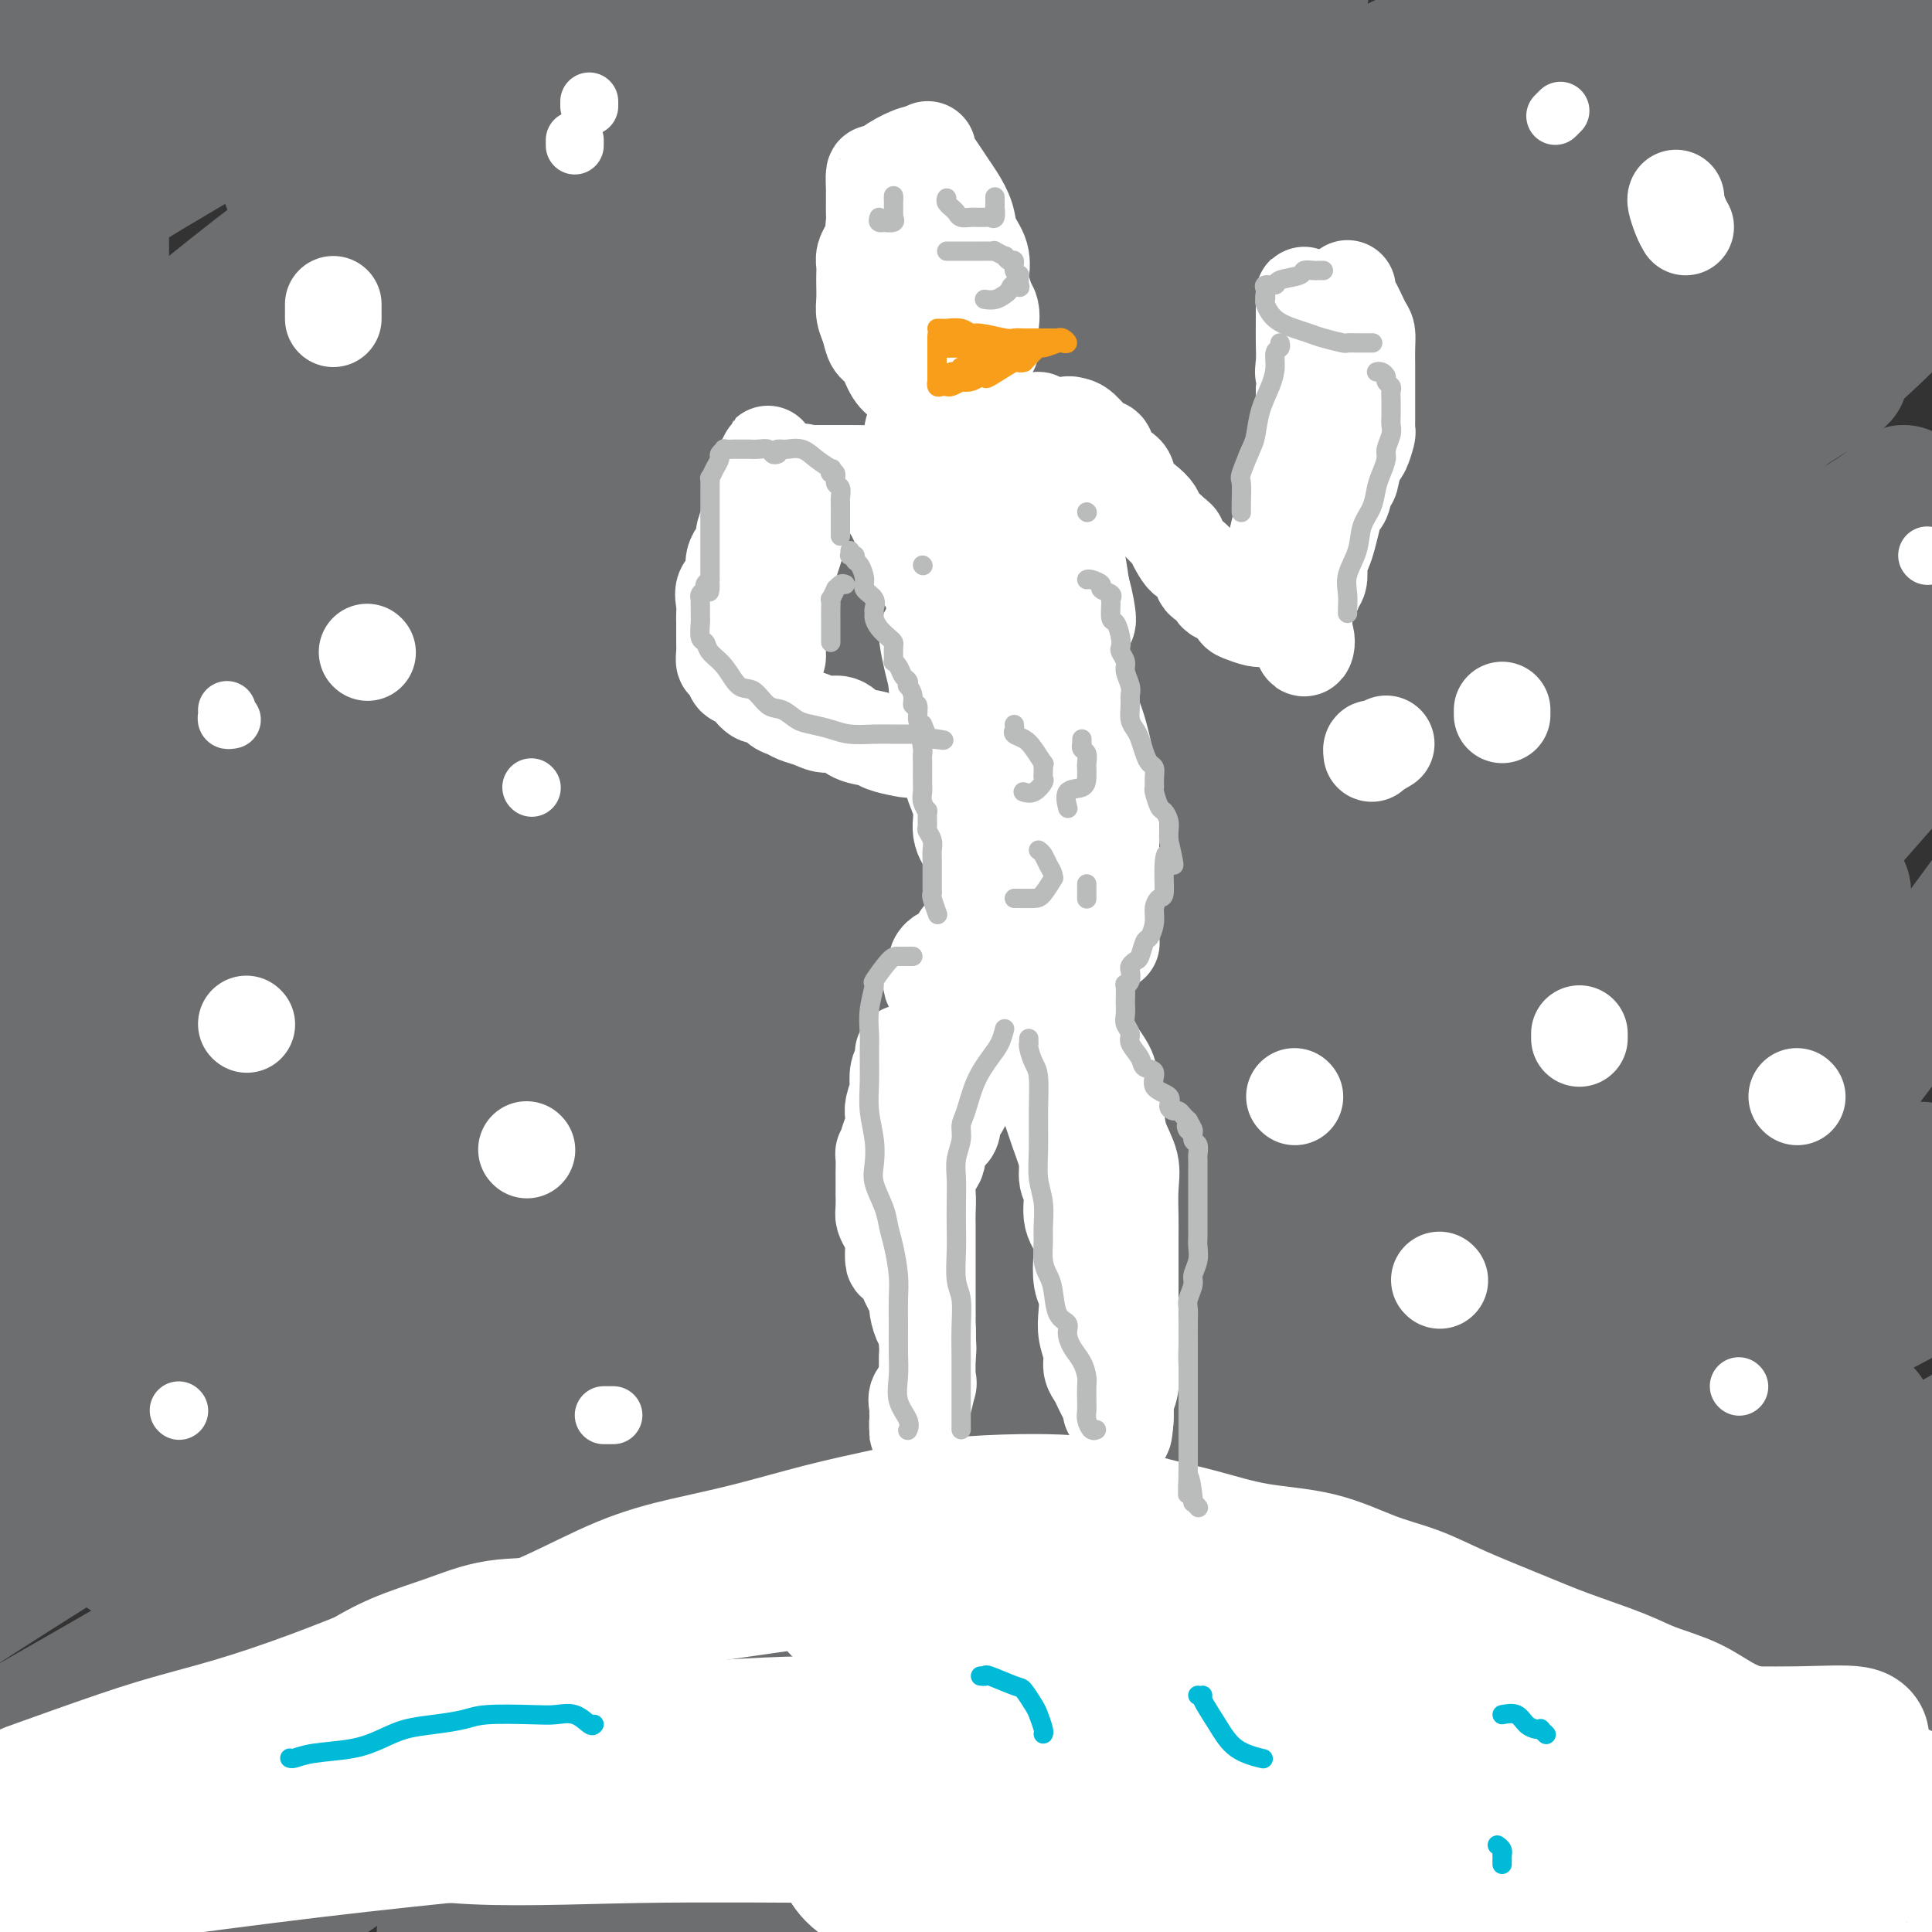<svg viewBox='0 0 400 400' version='1.1' xmlns='http://www.w3.org/2000/svg' xmlns:xlink='http://www.w3.org/1999/xlink'><rect x="0" y="0" width="400" height="400" fill="#333333" stroke="none"/><g fill='none' stroke='#6D6E70' stroke-width='28' stroke-linecap='round' stroke-linejoin='round'><path d='M131,9c0.420,-0.724 0.839,-1.447 -2,-3c-2.839,-1.553 -8.938,-3.935 -15,-5c-6.062,-1.065 -12.089,-0.811 -19,0c-6.911,0.811 -14.707,2.180 -26,5c-11.293,2.820 -26.084,7.091 -39,12c-12.916,4.909 -23.958,10.454 -35,16'/><path d='M7,50c-3.778,2.378 -7.556,4.756 0,0c7.556,-4.756 26.444,-16.644 45,-27c18.556,-10.356 36.778,-19.178 55,-28'/><path d='M105,20c3.923,-2.617 7.847,-5.234 0,0c-7.847,5.234 -27.464,18.321 -42,29c-14.536,10.679 -23.990,18.952 -33,26c-9.010,7.048 -17.574,12.871 -23,17c-5.426,4.129 -7.713,6.565 -10,9'/><path d='M6,98c-1.182,0.709 -2.364,1.419 0,0c2.364,-1.419 8.274,-4.966 19,-11c10.726,-6.034 26.267,-14.556 41,-24c14.733,-9.444 28.659,-19.812 43,-29c14.341,-9.188 29.097,-17.197 41,-24c11.903,-6.803 20.951,-12.402 30,-18'/><path d='M143,9c3.418,-2.776 6.837,-5.551 0,0c-6.837,5.551 -23.929,19.429 -38,31c-14.071,11.571 -25.122,20.833 -37,31c-11.878,10.167 -24.582,21.237 -36,31c-11.418,9.763 -21.548,18.218 -28,24c-6.452,5.782 -9.226,8.891 -12,12'/><path d='M3,140c-1.362,0.477 -2.724,0.955 0,0c2.724,-0.955 9.535,-3.342 22,-9c12.465,-5.658 30.583,-14.588 48,-23c17.417,-8.412 34.132,-16.306 56,-28c21.868,-11.694 48.887,-27.187 70,-41c21.113,-13.813 36.318,-25.947 48,-35c11.682,-9.053 19.841,-15.027 28,-21'/><path d='M204,20c4.863,-3.582 9.726,-7.164 0,0c-9.726,7.164 -34.040,25.075 -54,40c-19.960,14.925 -35.566,26.864 -55,42c-19.434,15.136 -42.695,33.467 -60,47c-17.305,13.533 -28.652,22.266 -40,31'/><path d='M42,153c-4.040,2.834 -8.080,5.668 0,0c8.080,-5.668 28.279,-19.839 50,-35c21.721,-15.161 44.963,-31.313 66,-46c21.037,-14.687 39.868,-27.911 57,-40c17.132,-12.089 32.566,-23.045 48,-34'/><path d='M267,0c2.089,-1.535 4.178,-3.071 0,0c-4.178,3.071 -14.624,10.748 -30,23c-15.376,12.252 -35.681,29.079 -56,46c-20.319,16.921 -40.653,33.938 -60,50c-19.347,16.062 -37.709,31.171 -59,48c-21.291,16.829 -45.512,35.380 -58,45c-12.488,9.620 -13.244,10.310 -14,11'/><path d='M25,212c-5.188,2.585 -10.375,5.169 0,0c10.375,-5.169 36.313,-18.093 60,-31c23.687,-12.907 45.125,-25.798 66,-39c20.875,-13.202 41.189,-26.715 62,-40c20.811,-13.285 42.121,-26.341 57,-36c14.879,-9.659 23.328,-15.922 28,-19c4.672,-3.078 5.568,-2.972 3,-2c-2.568,0.972 -8.601,2.811 -17,8c-8.399,5.189 -19.165,13.729 -33,24c-13.835,10.271 -30.737,22.274 -52,38c-21.263,15.726 -46.885,35.174 -69,53c-22.115,17.826 -40.723,34.030 -60,49c-19.277,14.970 -39.222,28.706 -53,39c-13.778,10.294 -21.389,17.147 -29,24'/><path d='M30,260c-5.805,3.806 -11.609,7.613 0,0c11.609,-7.613 40.632,-26.644 66,-43c25.368,-16.356 47.082,-30.035 68,-44c20.918,-13.965 41.040,-28.214 64,-44c22.960,-15.786 48.758,-33.107 65,-43c16.242,-9.893 22.929,-12.357 27,-14c4.071,-1.643 5.526,-2.464 5,-2c-0.526,0.464 -3.034,2.212 -10,7c-6.966,4.788 -18.391,12.616 -33,23c-14.609,10.384 -32.404,23.324 -50,37c-17.596,13.676 -34.995,28.088 -57,45c-22.005,16.912 -48.617,36.322 -71,53c-22.383,16.678 -40.538,30.622 -59,44c-18.462,13.378 -37.231,26.189 -56,39'/><path d='M37,290c-7.078,3.936 -14.155,7.872 0,0c14.155,-7.872 49.544,-27.551 79,-44c29.456,-16.449 52.980,-29.666 76,-43c23.020,-13.334 45.534,-26.783 68,-40c22.466,-13.217 44.882,-26.202 60,-34c15.118,-7.798 22.939,-10.408 27,-12c4.061,-1.592 4.363,-2.166 4,-1c-0.363,1.166 -1.392,4.072 -6,8c-4.608,3.928 -12.794,8.876 -27,19c-14.206,10.124 -34.431,25.423 -54,41c-19.569,15.577 -38.482,31.433 -63,49c-24.518,17.567 -54.639,36.845 -82,55c-27.361,18.155 -51.960,35.187 -76,51c-24.040,15.813 -47.520,30.406 -71,45'/><path d='M30,357c-6.894,4.237 -13.788,8.473 0,0c13.788,-8.473 48.258,-29.657 76,-47c27.742,-17.343 48.756,-30.845 71,-44c22.244,-13.155 45.720,-25.963 69,-39c23.280,-13.037 46.366,-26.303 63,-35c16.634,-8.697 26.816,-12.824 33,-15c6.184,-2.176 8.371,-2.401 8,-1c-0.371,1.401 -3.301,4.429 -8,8c-4.699,3.571 -11.168,7.684 -21,15c-9.832,7.316 -23.027,17.836 -42,32c-18.973,14.164 -43.725,31.972 -67,49c-23.275,17.028 -45.074,33.277 -67,48c-21.926,14.723 -43.979,27.921 -63,40c-19.021,12.079 -35.011,23.040 -51,34'/><path d='M61,388c-4.139,2.326 -8.279,4.653 0,0c8.279,-4.653 28.976,-16.284 53,-30c24.024,-13.716 51.376,-29.517 76,-44c24.624,-14.483 46.521,-27.649 68,-40c21.479,-12.351 42.540,-23.888 63,-34c20.460,-10.112 40.319,-18.801 52,-24c11.681,-5.199 15.185,-6.909 17,-7c1.815,-0.091 1.940,1.437 0,3c-1.940,1.563 -5.945,3.162 -16,9c-10.055,5.838 -26.158,15.915 -42,27c-15.842,11.085 -31.421,23.177 -54,39c-22.579,15.823 -52.156,35.375 -77,52c-24.844,16.625 -44.955,30.321 -63,43c-18.045,12.679 -34.022,24.339 -50,36'/><path d='M197,375c-7.815,4.083 -15.631,8.167 0,0c15.631,-8.167 54.708,-28.583 85,-45c30.292,-16.417 51.798,-28.833 72,-40c20.202,-11.167 39.101,-21.083 58,-31'/><path d='M380,297c5.351,-3.542 10.702,-7.083 0,0c-10.702,7.083 -37.458,24.792 -59,40c-21.542,15.208 -37.869,27.917 -51,38c-13.131,10.083 -23.065,17.542 -33,25'/><path d='M249,389c-2.786,1.585 -5.573,3.171 0,0c5.573,-3.171 19.504,-11.097 34,-20c14.496,-8.903 29.557,-18.781 45,-28c15.443,-9.219 31.270,-17.777 48,-27c16.730,-9.223 34.365,-19.112 52,-29'/><path d='M392,327c3.606,-2.678 7.212,-5.356 0,0c-7.212,5.356 -25.242,18.745 -39,29c-13.758,10.255 -23.242,17.376 -32,24c-8.758,6.624 -16.788,12.750 -22,17c-5.212,4.250 -7.606,6.625 -10,9'/><path d='M305,395c-2.185,1.554 -4.369,3.107 0,0c4.369,-3.107 15.292,-10.875 28,-20c12.708,-9.125 27.202,-19.607 41,-29c13.798,-9.393 26.899,-17.696 40,-26'/><path d='M378,355c2.612,-1.790 5.224,-3.580 0,0c-5.224,3.580 -18.285,12.529 -28,18c-9.715,5.471 -16.085,7.464 -22,11c-5.915,3.536 -11.374,8.614 -14,11c-2.626,2.386 -2.420,2.081 -3,2c-0.580,-0.081 -1.945,0.061 0,-2c1.945,-2.061 7.202,-6.326 13,-11c5.798,-4.674 12.138,-9.758 23,-18c10.862,-8.242 26.246,-19.640 40,-31c13.754,-11.360 25.877,-22.680 38,-34'/><path d='M382,318c5.212,-3.269 10.424,-6.538 0,0c-10.424,6.538 -36.484,22.882 -55,35c-18.516,12.118 -29.488,20.010 -39,26c-9.512,5.990 -17.564,10.079 -22,12c-4.436,1.921 -5.255,1.676 -5,0c0.255,-1.676 1.583,-4.782 4,-9c2.417,-4.218 5.921,-9.547 13,-20c7.079,-10.453 17.733,-26.029 29,-41c11.267,-14.971 23.149,-29.338 38,-48c14.851,-18.662 32.672,-41.618 48,-62c15.328,-20.382 28.164,-38.191 41,-56'/><path d='M388,164c3.600,-4.095 7.201,-8.190 0,0c-7.201,8.190 -25.203,28.664 -37,43c-11.797,14.336 -17.390,22.534 -23,29c-5.610,6.466 -11.238,11.202 -14,14c-2.762,2.798 -2.660,3.659 -3,4c-0.340,0.341 -1.123,0.162 0,-2c1.123,-2.162 4.152,-6.306 8,-12c3.848,-5.694 8.516,-12.939 16,-22c7.484,-9.061 17.784,-19.940 28,-32c10.216,-12.060 20.347,-25.303 31,-39c10.653,-13.697 21.826,-27.849 33,-42'/><path d='M349,150c4.525,-4.060 9.050,-8.121 0,0c-9.050,8.121 -31.675,28.423 -49,44c-17.325,15.577 -29.351,26.430 -40,35c-10.649,8.570 -19.921,14.859 -24,18c-4.079,3.141 -2.964,3.136 -3,3c-0.036,-0.136 -1.222,-0.402 0,-3c1.222,-2.598 4.851,-7.527 10,-15c5.149,-7.473 11.818,-17.489 20,-29c8.182,-11.511 17.878,-24.515 28,-39c10.122,-14.485 20.672,-30.450 33,-49c12.328,-18.550 26.434,-39.687 38,-56c11.566,-16.313 20.590,-27.804 27,-36c6.410,-8.196 10.205,-13.098 14,-18'/><path d='M393,9c1.308,-0.775 2.616,-1.549 0,0c-2.616,1.549 -9.155,5.422 -21,14c-11.845,8.578 -28.997,21.860 -47,37c-18.003,15.140 -36.858,32.139 -55,49c-18.142,16.861 -35.572,33.584 -54,49c-18.428,15.416 -37.855,29.524 -51,39c-13.145,9.476 -20.006,14.321 -24,17c-3.994,2.679 -5.119,3.191 -6,3c-0.881,-0.191 -1.519,-1.084 1,-5c2.519,-3.916 8.195,-10.855 14,-18c5.805,-7.145 11.738,-14.496 22,-27c10.262,-12.504 24.852,-30.162 39,-47c14.148,-16.838 27.854,-32.856 41,-47c13.146,-14.144 25.732,-26.413 36,-37c10.268,-10.587 18.219,-19.492 22,-24c3.781,-4.508 3.393,-4.620 2,-5c-1.393,-0.380 -3.789,-1.028 -10,1c-6.211,2.028 -16.235,6.733 -29,14c-12.765,7.267 -28.271,17.097 -43,28c-14.729,10.903 -28.683,22.879 -47,38c-18.317,15.121 -40.999,33.387 -60,48c-19.001,14.613 -34.321,25.573 -51,37c-16.679,11.427 -34.715,23.323 -47,30c-12.285,6.677 -18.817,8.136 -22,9c-3.183,0.864 -3.017,1.132 -2,0c1.017,-1.132 2.885,-3.666 7,-8c4.115,-4.334 10.476,-10.469 22,-20c11.524,-9.531 28.209,-22.457 43,-35c14.791,-12.543 27.686,-24.702 43,-39c15.314,-14.298 33.046,-30.734 47,-44c13.954,-13.266 24.130,-23.362 31,-30c6.870,-6.638 10.435,-9.819 14,-13'/><path d='M208,23c32.062,-29.839 9.716,-9.937 -1,-2c-10.716,7.937 -9.803,3.908 -15,5c-5.197,1.092 -16.506,7.307 -29,15c-12.494,7.693 -26.174,16.866 -42,28c-15.826,11.134 -33.799,24.228 -51,37c-17.201,12.772 -33.629,25.220 -46,34c-12.371,8.780 -20.686,13.890 -29,19'/><path d='M9,150c-2.060,1.463 -4.120,2.926 0,0c4.120,-2.926 14.419,-10.243 27,-19c12.581,-8.757 27.444,-18.956 44,-31c16.556,-12.044 34.803,-25.935 52,-39c17.197,-13.065 33.342,-25.304 48,-37c14.658,-11.696 27.829,-22.848 41,-34'/><path d='M179,12c2.988,-2.312 5.976,-4.624 0,0c-5.976,4.624 -20.918,16.185 -36,29c-15.082,12.815 -30.306,26.883 -44,39c-13.694,12.117 -25.857,22.282 -38,31c-12.143,8.718 -24.264,15.988 -34,22c-9.736,6.012 -17.087,10.768 -21,13c-3.913,2.232 -4.389,1.942 -5,2c-0.611,0.058 -1.357,0.464 1,-2c2.357,-2.464 7.817,-7.799 14,-13c6.183,-5.201 13.088,-10.267 23,-18c9.912,-7.733 22.830,-18.134 35,-27c12.170,-8.866 23.592,-16.196 36,-26c12.408,-9.804 25.801,-22.081 35,-29c9.199,-6.919 14.204,-8.481 19,-12c4.796,-3.519 9.382,-8.994 13,-12c3.618,-3.006 6.266,-3.542 8,-4c1.734,-0.458 2.553,-0.837 3,-1c0.447,-0.163 0.523,-0.109 1,0c0.477,0.109 1.355,0.273 1,1c-0.355,0.727 -1.945,2.018 -4,5c-2.055,2.982 -4.577,7.657 -9,14c-4.423,6.343 -10.747,14.356 -18,22c-7.253,7.644 -15.437,14.919 -27,25c-11.563,10.081 -26.507,22.966 -40,34c-13.493,11.034 -25.534,20.215 -38,31c-12.466,10.785 -25.356,23.173 -35,32c-9.644,8.827 -16.041,14.093 -20,18c-3.959,3.907 -5.479,6.453 -7,9'/><path d='M3,195c-1.509,0.726 -3.017,1.451 0,0c3.017,-1.451 10.560,-5.080 22,-11c11.440,-5.920 26.777,-14.133 42,-23c15.223,-8.867 30.330,-18.390 47,-28c16.670,-9.610 34.901,-19.308 56,-32c21.099,-12.692 45.065,-28.379 66,-42c20.935,-13.621 38.839,-25.178 57,-36c18.161,-10.822 36.581,-20.911 55,-31'/><path d='M338,18c4.558,-3.195 9.116,-6.390 0,0c-9.116,6.390 -31.905,22.367 -53,36c-21.095,13.633 -40.496,24.924 -60,36c-19.504,11.076 -39.111,21.938 -60,34c-20.889,12.062 -43.061,25.322 -61,36c-17.939,10.678 -31.646,18.772 -43,26c-11.354,7.228 -20.353,13.591 -26,18c-5.647,4.409 -7.940,6.865 -9,8c-1.060,1.135 -0.887,0.950 2,0c2.887,-0.950 8.489,-2.666 14,-6c5.511,-3.334 10.930,-8.286 22,-15c11.070,-6.714 27.790,-15.191 47,-26c19.210,-10.809 40.910,-23.952 61,-37c20.090,-13.048 38.571,-26.003 58,-38c19.429,-11.997 39.808,-23.038 61,-37c21.192,-13.962 43.198,-30.846 61,-43c17.802,-12.154 31.401,-19.577 45,-27'/><path d='M376,34c4.905,-3.779 9.809,-7.559 0,0c-9.809,7.559 -34.333,26.456 -56,43c-21.667,16.544 -40.477,30.735 -60,45c-19.523,14.265 -39.758,28.603 -63,45c-23.242,16.397 -49.491,34.853 -71,49c-21.509,14.147 -38.280,23.985 -52,33c-13.720,9.015 -24.391,17.206 -32,23c-7.609,5.794 -12.158,9.191 -14,11c-1.842,1.809 -0.978,2.029 0,2c0.978,-0.029 2.069,-0.309 6,-2c3.931,-1.691 10.701,-4.794 21,-11c10.299,-6.206 24.127,-15.514 41,-26c16.873,-10.486 36.791,-22.151 56,-35c19.209,-12.849 37.711,-26.882 59,-43c21.289,-16.118 45.366,-34.320 68,-50c22.634,-15.680 43.824,-28.837 63,-41c19.176,-12.163 36.336,-23.332 51,-32c14.664,-8.668 26.832,-14.834 39,-21'/><path d='M376,81c4.393,-2.771 8.785,-5.541 0,0c-8.785,5.541 -30.749,19.395 -53,34c-22.251,14.605 -44.789,29.963 -68,44c-23.211,14.037 -47.095,26.753 -69,39c-21.905,12.247 -41.829,24.026 -63,36c-21.171,11.974 -43.588,24.143 -60,33c-16.412,8.857 -26.821,14.402 -33,18c-6.179,3.598 -8.130,5.250 -9,6c-0.870,0.750 -0.661,0.597 0,0c0.661,-0.597 1.772,-1.637 6,-4c4.228,-2.363 11.571,-6.047 23,-13c11.429,-6.953 26.944,-17.173 43,-27c16.056,-9.827 32.654,-19.259 51,-31c18.346,-11.741 38.440,-25.791 58,-39c19.560,-13.209 38.586,-25.577 59,-40c20.414,-14.423 42.214,-30.901 59,-43c16.786,-12.099 28.556,-19.818 40,-26c11.444,-6.182 22.562,-10.825 29,-13c6.438,-2.175 8.196,-1.880 9,-1c0.804,0.880 0.653,2.346 -1,5c-1.653,2.654 -4.809,6.495 -12,13c-7.191,6.505 -18.416,15.673 -31,26c-12.584,10.327 -26.526,21.815 -43,34c-16.474,12.185 -35.481,25.069 -60,41c-24.519,15.931 -54.552,34.909 -82,52c-27.448,17.091 -52.313,32.294 -77,47c-24.687,14.706 -49.196,28.916 -72,43c-22.804,14.084 -43.902,28.042 -65,42'/><path d='M34,317c-6.634,3.999 -13.268,7.998 0,0c13.268,-7.998 46.438,-27.993 73,-45c26.562,-17.007 46.515,-31.026 67,-45c20.485,-13.974 41.500,-27.901 63,-42c21.500,-14.099 43.485,-28.369 60,-39c16.515,-10.631 27.560,-17.624 36,-22c8.440,-4.376 14.273,-6.133 17,-7c2.727,-0.867 2.346,-0.842 2,0c-0.346,0.842 -0.656,2.500 -5,7c-4.344,4.500 -12.721,11.840 -21,18c-8.279,6.160 -16.459,11.139 -31,22c-14.541,10.861 -35.442,27.603 -55,42c-19.558,14.397 -37.771,26.449 -57,39c-19.229,12.551 -39.474,25.601 -58,38c-18.526,12.399 -35.334,24.146 -56,37c-20.666,12.854 -45.190,26.815 -63,37c-17.810,10.185 -28.905,16.592 -40,23'/><path d='M13,358c-4.258,2.524 -8.516,5.048 0,0c8.516,-5.048 29.804,-17.668 51,-31c21.196,-13.332 42.298,-27.377 64,-42c21.702,-14.623 44.003,-29.825 66,-45c21.997,-15.175 43.690,-30.324 66,-47c22.310,-16.676 45.238,-34.880 64,-48c18.762,-13.120 33.358,-21.156 44,-27c10.642,-5.844 17.330,-9.495 21,-12c3.670,-2.505 4.321,-3.862 5,-4c0.679,-0.138 1.385,0.944 0,3c-1.385,2.056 -4.861,5.088 -10,10c-5.139,4.912 -11.943,11.706 -22,20c-10.057,8.294 -23.369,18.087 -37,29c-13.631,10.913 -27.582,22.945 -46,37c-18.418,14.055 -41.301,30.133 -65,46c-23.699,15.867 -48.212,31.522 -70,46c-21.788,14.478 -40.850,27.778 -61,42c-20.150,14.222 -41.386,29.368 -55,39c-13.614,9.632 -19.604,13.752 -24,17c-4.396,3.248 -7.198,5.624 -10,8'/><path d='M2,395c-1.264,0.754 -2.527,1.508 0,0c2.527,-1.508 8.846,-5.278 19,-12c10.154,-6.722 24.143,-16.395 39,-25c14.857,-8.605 30.582,-16.142 47,-26c16.418,-9.858 33.528,-22.038 53,-36c19.472,-13.962 41.304,-29.705 61,-44c19.696,-14.295 37.254,-27.141 53,-39c15.746,-11.859 29.679,-22.730 43,-32c13.321,-9.270 26.030,-16.938 33,-21c6.970,-4.062 8.200,-4.517 9,-5c0.800,-0.483 1.170,-0.994 1,0c-0.170,0.994 -0.882,3.492 -5,7c-4.118,3.508 -11.644,8.027 -21,15c-9.356,6.973 -20.542,16.400 -32,26c-11.458,9.600 -23.189,19.372 -37,31c-13.811,11.628 -29.704,25.110 -49,40c-19.296,14.890 -41.997,31.187 -63,46c-21.003,14.813 -40.309,28.142 -57,40c-16.691,11.858 -30.769,22.245 -42,31c-11.231,8.755 -19.616,15.877 -28,23'/><path d='M59,395c-3.715,2.605 -7.429,5.210 0,0c7.429,-5.210 26.003,-18.235 44,-31c17.997,-12.765 35.418,-25.270 54,-38c18.582,-12.730 38.326,-25.685 58,-39c19.674,-13.315 39.278,-26.990 58,-40c18.722,-13.010 36.562,-25.356 51,-34c14.438,-8.644 25.473,-13.587 34,-18c8.527,-4.413 14.545,-8.298 18,-10c3.455,-1.702 4.346,-1.222 5,-1c0.654,0.222 1.069,0.184 0,2c-1.069,1.816 -3.624,5.484 -9,12c-5.376,6.516 -13.574,15.879 -22,24c-8.426,8.121 -17.081,14.999 -30,25c-12.919,10.001 -30.102,23.124 -46,36c-15.898,12.876 -30.511,25.505 -50,40c-19.489,14.495 -43.854,30.856 -63,44c-19.146,13.144 -33.073,23.072 -47,33'/><path d='M166,372c-3.938,2.459 -7.875,4.918 0,0c7.875,-4.918 27.563,-17.213 44,-28c16.437,-10.787 29.625,-20.065 45,-32c15.375,-11.935 32.939,-26.527 47,-38c14.061,-11.473 24.619,-19.826 34,-27c9.381,-7.174 17.586,-13.167 23,-17c5.414,-3.833 8.037,-5.504 9,-6c0.963,-0.496 0.265,0.183 0,0c-0.265,-0.183 -0.095,-1.228 -3,1c-2.905,2.228 -8.883,7.730 -15,13c-6.117,5.270 -12.374,10.307 -19,16c-6.626,5.693 -13.623,12.041 -23,20c-9.377,7.959 -21.134,17.528 -35,29c-13.866,11.472 -29.840,24.848 -45,36c-15.160,11.152 -29.505,20.079 -44,30c-14.495,9.921 -29.142,20.834 -39,28c-9.858,7.166 -14.929,10.583 -20,14'/><path d='M175,388c-4.176,2.589 -8.353,5.178 0,0c8.353,-5.178 29.235,-18.124 46,-29c16.765,-10.876 29.414,-19.682 45,-31c15.586,-11.318 34.109,-25.147 50,-36c15.891,-10.853 29.150,-18.730 40,-25c10.850,-6.270 19.289,-10.932 26,-15c6.711,-4.068 11.692,-7.542 14,-9c2.308,-1.458 1.941,-0.899 2,0c0.059,0.899 0.542,2.137 -1,4c-1.542,1.863 -5.108,4.350 -10,9c-4.892,4.650 -11.108,11.464 -18,18c-6.892,6.536 -14.458,12.794 -24,20c-9.542,7.206 -21.060,15.359 -34,24c-12.940,8.641 -27.304,17.770 -41,27c-13.696,9.230 -26.726,18.562 -37,26c-10.274,7.438 -17.793,12.982 -25,18c-7.207,5.018 -14.104,9.509 -21,14'/><path d='M206,398c-2.590,0.995 -5.179,1.990 0,0c5.179,-1.990 18.127,-6.965 31,-13c12.873,-6.035 25.671,-13.129 38,-19c12.329,-5.871 24.188,-10.519 36,-16c11.812,-5.481 23.576,-11.794 34,-17c10.424,-5.206 19.509,-9.307 27,-13c7.491,-3.693 13.387,-6.980 17,-9c3.613,-2.020 4.943,-2.772 5,-3c0.057,-0.228 -1.159,0.068 -1,0c0.159,-0.068 1.694,-0.501 -1,1c-2.694,1.501 -9.618,4.934 -16,8c-6.382,3.066 -12.224,5.763 -21,10c-8.776,4.237 -20.486,10.012 -34,17c-13.514,6.988 -28.831,15.189 -42,23c-13.169,7.811 -24.191,15.232 -34,22c-9.809,6.768 -18.404,12.884 -27,19'/><path d='M292,393c-3.161,1.167 -6.321,2.333 0,0c6.321,-2.333 22.125,-8.167 38,-13c15.875,-4.833 31.821,-8.667 44,-12c12.179,-3.333 20.589,-6.167 29,-9'/><path d='M394,362c3.111,-1.222 6.222,-2.444 0,0c-6.222,2.444 -21.777,8.553 -34,13c-12.223,4.447 -21.114,7.231 -28,10c-6.886,2.769 -11.766,5.524 -14,7c-2.234,1.476 -1.822,1.674 -2,2c-0.178,0.326 -0.948,0.779 0,1c0.948,0.221 3.613,0.208 8,0c4.387,-0.208 10.495,-0.613 17,-2c6.505,-1.387 13.405,-3.758 22,-7c8.595,-3.242 18.884,-7.355 27,-11c8.116,-3.645 14.058,-6.823 20,-10'/><path d='M396,364c1.631,-0.787 3.261,-1.574 0,0c-3.261,1.574 -11.415,5.508 -18,9c-6.585,3.492 -11.601,6.542 -16,9c-4.399,2.458 -8.180,4.322 -12,6c-3.820,1.678 -7.680,3.168 -9,4c-1.320,0.832 -0.099,1.006 0,1c0.099,-0.006 -0.924,-0.192 1,0c1.924,0.192 6.794,0.763 12,0c5.206,-0.763 10.748,-2.859 18,-5c7.252,-2.141 16.215,-4.326 24,-7c7.785,-2.674 14.393,-5.837 21,-9'/><path d='M390,384c1.533,-0.844 3.067,-1.689 0,0c-3.067,1.689 -10.733,5.911 -16,9c-5.267,3.089 -8.133,5.044 -11,7'/><path d='M158,388c-1.972,1.323 -3.944,2.646 0,0c3.944,-2.646 13.804,-9.262 23,-15c9.196,-5.738 17.727,-10.599 25,-15c7.273,-4.401 13.287,-8.343 18,-12c4.713,-3.657 8.126,-7.027 10,-9c1.874,-1.973 2.210,-2.547 2,-3c-0.210,-0.453 -0.964,-0.785 -2,-1c-1.036,-0.215 -2.354,-0.312 -4,0c-1.646,0.312 -3.622,1.034 -7,3c-3.378,1.966 -8.160,5.177 -13,8c-4.840,2.823 -9.739,5.257 -16,8c-6.261,2.743 -13.884,5.795 -20,9c-6.116,3.205 -10.726,6.564 -15,10c-4.274,3.436 -8.213,6.949 -11,9c-2.787,2.051 -4.421,2.641 -7,4c-2.579,1.359 -6.102,3.487 -9,5c-2.898,1.513 -5.172,2.411 -7,3c-1.828,0.589 -3.211,0.867 -4,1c-0.789,0.133 -0.984,0.119 -1,0c-0.016,-0.119 0.149,-0.344 0,-1c-0.149,-0.656 -0.610,-1.745 0,-3c0.610,-1.255 2.291,-2.678 5,-5c2.709,-2.322 6.447,-5.544 10,-9c3.553,-3.456 6.920,-7.148 12,-11c5.080,-3.852 11.874,-7.866 16,-11c4.126,-3.134 5.585,-5.389 7,-7c1.415,-1.611 2.785,-2.578 3,-3c0.215,-0.422 -0.726,-0.299 -1,0c-0.274,0.299 0.119,0.773 0,1c-0.119,0.227 -0.748,0.208 -2,1c-1.252,0.792 -3.126,2.396 -5,4'/><path d='M165,349c-2.110,1.562 -3.386,2.465 -8,6c-4.614,3.535 -12.567,9.700 -17,13c-4.433,3.300 -5.347,3.735 -10,7c-4.653,3.265 -13.044,9.362 -20,14c-6.956,4.638 -12.478,7.819 -18,11'/><path d='M96,387c-1.837,1.786 -3.674,3.571 0,0c3.674,-3.571 12.860,-12.499 19,-19c6.140,-6.501 9.234,-10.574 12,-15c2.766,-4.426 5.204,-9.205 6,-13c0.796,-3.795 -0.049,-6.607 -1,-9c-0.951,-2.393 -2.008,-4.366 -5,-8c-2.992,-3.634 -7.918,-8.929 -13,-13c-5.082,-4.071 -10.320,-6.919 -16,-10c-5.680,-3.081 -11.801,-6.394 -18,-10c-6.199,-3.606 -12.474,-7.506 -18,-11c-5.526,-3.494 -10.303,-6.584 -15,-10c-4.697,-3.416 -9.315,-7.159 -14,-11c-4.685,-3.841 -9.438,-7.779 -13,-11c-3.562,-3.221 -5.934,-5.724 -8,-8c-2.066,-2.276 -3.826,-4.323 -5,-5c-1.174,-0.677 -1.762,0.018 -2,0c-0.238,-0.018 -0.126,-0.747 0,0c0.126,0.747 0.265,2.970 0,6c-0.265,3.030 -0.933,6.866 -2,12c-1.067,5.134 -2.534,11.567 -4,18'/><path d='M-1,313c-0.320,-0.124 -0.639,-0.247 0,0c0.639,0.247 2.237,0.866 3,1c0.763,0.134 0.690,-0.216 1,-1c0.310,-0.784 1.004,-2.003 2,-5c0.996,-2.997 2.295,-7.773 3,-12c0.705,-4.227 0.816,-7.905 2,-13c1.184,-5.095 3.439,-11.607 5,-18c1.561,-6.393 2.426,-12.666 4,-19c1.574,-6.334 3.858,-12.727 6,-18c2.142,-5.273 4.143,-9.424 6,-12c1.857,-2.576 3.569,-3.578 4,-4c0.431,-0.422 -0.421,-0.266 0,0c0.421,0.266 2.115,0.640 3,2c0.885,1.360 0.962,3.704 1,8c0.038,4.296 0.035,10.542 0,16c-0.035,5.458 -0.104,10.127 0,14c0.104,3.873 0.382,6.949 0,9c-0.382,2.051 -1.423,3.078 -2,4c-0.577,0.922 -0.689,1.741 -1,2c-0.311,0.259 -0.823,-0.042 -1,0c-0.177,0.042 -0.021,0.426 0,0c0.021,-0.426 -0.093,-1.661 0,-5c0.093,-3.339 0.393,-8.781 0,-14c-0.393,-5.219 -1.478,-10.214 -2,-15c-0.522,-4.786 -0.482,-9.362 -1,-13c-0.518,-3.638 -1.595,-6.337 -2,-8c-0.405,-1.663 -0.140,-2.290 0,-3c0.140,-0.710 0.153,-1.502 0,-3c-0.153,-1.498 -0.474,-3.700 -1,-6c-0.526,-2.300 -1.257,-4.696 -2,-8c-0.743,-3.304 -1.498,-7.515 -2,-11c-0.502,-3.485 -0.751,-6.242 -1,-9'/><path d='M24,172c-1.928,-17.025 -1.248,-12.086 -1,-13c0.248,-0.914 0.064,-7.680 0,-17c-0.064,-9.320 -0.007,-21.194 0,-27c0.007,-5.806 -0.037,-5.545 0,-9c0.037,-3.455 0.153,-10.625 0,-16c-0.153,-5.375 -0.577,-8.954 -1,-12c-0.423,-3.046 -0.846,-5.559 -1,-8c-0.154,-2.441 -0.041,-4.811 0,-7c0.041,-2.189 0.008,-4.199 0,-6c-0.008,-1.801 0.009,-3.394 0,-6c-0.009,-2.606 -0.044,-6.225 0,-9c0.044,-2.775 0.166,-4.705 0,-7c-0.166,-2.295 -0.619,-4.956 -1,-7c-0.381,-2.044 -0.691,-3.472 -1,-5c-0.309,-1.528 -0.617,-3.156 -1,-5c-0.383,-1.844 -0.840,-3.904 -1,-6c-0.160,-2.096 -0.024,-4.228 0,-6c0.024,-1.772 -0.065,-3.185 0,-4c0.065,-0.815 0.285,-1.030 0,-1c-0.285,0.030 -1.077,0.307 -1,0c0.077,-0.307 1.021,-1.198 0,0c-1.021,1.198 -4.006,4.485 -6,8c-1.994,3.515 -2.997,7.257 -4,11'/><path d='M6,20c-2.383,5.531 -2.842,10.358 -3,15c-0.158,4.642 -0.015,9.098 0,13c0.015,3.902 -0.098,7.251 0,11c0.098,3.749 0.407,7.897 1,10c0.593,2.103 1.470,2.160 2,3c0.530,0.840 0.713,2.463 1,3c0.287,0.537 0.677,-0.012 1,0c0.323,0.012 0.578,0.586 1,0c0.422,-0.586 1.011,-2.331 2,-5c0.989,-2.669 2.377,-6.262 4,-10c1.623,-3.738 3.482,-7.620 5,-12c1.518,-4.380 2.696,-9.256 5,-14c2.304,-4.744 5.736,-9.354 9,-14c3.264,-4.646 6.361,-9.327 9,-13c2.639,-3.673 4.819,-6.336 7,-9'/><path d='M53,1c-0.077,-0.897 -0.154,-1.794 0,0c0.154,1.794 0.538,6.278 1,11c0.462,4.722 1.003,9.682 2,14c0.997,4.318 2.449,7.994 4,12c1.551,4.006 3.202,8.340 4,11c0.798,2.660 0.744,3.644 1,5c0.256,1.356 0.823,3.083 1,4c0.177,0.917 -0.036,1.025 0,1c0.036,-0.025 0.319,-0.183 1,-1c0.681,-0.817 1.758,-2.294 3,-4c1.242,-1.706 2.650,-3.641 5,-6c2.350,-2.359 5.643,-5.144 10,-9c4.357,-3.856 9.779,-8.785 15,-12c5.221,-3.215 10.242,-4.717 14,-6c3.758,-1.283 6.252,-2.348 9,-3c2.748,-0.652 5.751,-0.892 11,-1c5.249,-0.108 12.744,-0.084 21,1c8.256,1.084 17.272,3.228 26,5c8.728,1.772 17.167,3.171 27,4c9.833,0.829 21.060,1.088 29,1c7.940,-0.088 12.593,-0.524 18,0c5.407,0.524 11.570,2.006 15,3c3.430,0.994 4.129,1.498 5,2c0.871,0.502 1.915,1.000 2,3c0.085,2.000 -0.788,5.500 -2,9c-1.212,3.500 -2.764,6.999 -6,12c-3.236,5.001 -8.156,11.506 -14,17c-5.844,5.494 -12.612,9.979 -18,14c-5.388,4.021 -9.397,7.577 -13,11c-3.603,3.423 -6.802,6.711 -10,10'/><path d='M214,109c-6.790,5.913 -3.267,3.196 -2,3c1.267,-0.196 0.276,2.128 0,3c-0.276,0.872 0.163,0.290 2,0c1.837,-0.290 5.072,-0.290 9,-2c3.928,-1.710 8.547,-5.130 15,-9c6.453,-3.870 14.738,-8.191 23,-13c8.262,-4.809 16.500,-10.105 25,-15c8.500,-4.895 17.263,-9.390 26,-13c8.737,-3.610 17.449,-6.336 24,-8c6.551,-1.664 10.940,-2.267 13,-3c2.060,-0.733 1.791,-1.596 2,-2c0.209,-0.404 0.895,-0.348 1,0c0.105,0.348 -0.373,0.990 -3,3c-2.627,2.010 -7.404,5.388 -13,10c-5.596,4.612 -12.010,10.457 -19,17c-6.990,6.543 -14.555,13.784 -20,20c-5.445,6.216 -8.769,11.407 -11,16c-2.231,4.593 -3.368,8.587 -3,11c0.368,2.413 2.241,3.244 5,4c2.759,0.756 6.406,1.436 12,1c5.594,-0.436 13.137,-1.990 24,-4c10.863,-2.010 25.046,-4.477 35,-7c9.954,-2.523 15.680,-5.102 22,-8c6.320,-2.898 13.234,-6.114 18,-8c4.766,-1.886 7.383,-2.443 10,-3'/><path d='M385,129c1.811,-1.821 3.623,-3.642 0,0c-3.623,3.642 -12.680,12.748 -21,21c-8.320,8.252 -15.904,15.651 -22,23c-6.096,7.349 -10.704,14.650 -14,20c-3.296,5.350 -5.280,8.750 -6,11c-0.720,2.250 -0.178,3.350 0,4c0.178,0.650 -0.010,0.850 0,1c0.010,0.150 0.217,0.251 2,-2c1.783,-2.251 5.144,-6.855 9,-11c3.856,-4.145 8.209,-7.833 14,-14c5.791,-6.167 13.021,-14.814 20,-22c6.979,-7.186 13.708,-12.910 20,-19c6.292,-6.090 12.146,-12.545 18,-19'/><path d='M396,104c0.421,-0.648 0.843,-1.297 0,0c-0.843,1.297 -2.950,4.538 -4,6c-1.050,1.462 -1.041,1.145 -1,1c0.041,-0.145 0.116,-0.116 0,0c-0.116,0.116 -0.423,0.320 0,1c0.423,0.680 1.575,1.837 3,3c1.425,1.163 3.121,2.332 5,5c1.879,2.668 3.939,6.834 6,11'/></g>
<g fill='none' stroke='#FFFFFF' stroke-width='28' stroke-linecap='round' stroke-linejoin='round'><path d='M237,329c-0.415,-0.455 -0.831,-0.910 -1,-1c-0.169,-0.090 -0.092,0.186 -1,0c-0.908,-0.186 -2.802,-0.835 -4,-1c-1.198,-0.165 -1.700,0.152 -3,0c-1.300,-0.152 -3.399,-0.773 -5,-1c-1.601,-0.227 -2.704,-0.061 -4,0c-1.296,0.061 -2.784,0.016 -5,0c-2.216,-0.016 -5.159,-0.002 -8,0c-2.841,0.002 -5.579,-0.008 -8,0c-2.421,0.008 -4.523,0.033 -8,0c-3.477,-0.033 -8.328,-0.123 -12,0c-3.672,0.123 -6.164,0.461 -10,1c-3.836,0.539 -9.016,1.281 -14,2c-4.984,0.719 -9.773,1.417 -14,2c-4.227,0.583 -7.891,1.053 -12,2c-4.109,0.947 -8.664,2.371 -13,3c-4.336,0.629 -8.454,0.464 -12,1c-3.546,0.536 -6.520,1.772 -10,3c-3.480,1.228 -7.465,2.446 -11,4c-3.535,1.554 -6.619,3.444 -9,5c-2.381,1.556 -4.060,2.778 -7,4c-2.940,1.222 -7.140,2.445 -10,4c-2.860,1.555 -4.380,3.442 -7,5c-2.620,1.558 -6.340,2.788 -10,4c-3.660,1.212 -7.259,2.407 -11,4c-3.741,1.593 -7.622,3.583 -12,5c-4.378,1.417 -9.251,2.262 -13,3c-3.749,0.738 -6.375,1.369 -9,2'/><path d='M8,370c-1.615,0.581 -3.230,1.161 0,0c3.230,-1.161 11.305,-4.064 17,-6c5.695,-1.936 9.010,-2.905 13,-4c3.990,-1.095 8.653,-2.316 14,-4c5.347,-1.684 11.376,-3.829 17,-6c5.624,-2.171 10.841,-4.367 16,-6c5.159,-1.633 10.259,-2.705 15,-4c4.741,-1.295 9.123,-2.815 14,-5c4.877,-2.185 10.251,-5.036 15,-7c4.749,-1.964 8.875,-3.040 13,-4c4.125,-0.960 8.251,-1.802 13,-3c4.749,-1.198 10.121,-2.752 15,-4c4.879,-1.248 9.266,-2.189 13,-3c3.734,-0.811 6.815,-1.490 11,-2c4.185,-0.510 9.476,-0.850 14,-1c4.524,-0.150 8.283,-0.111 11,0c2.717,0.111 4.392,0.293 7,1c2.608,0.707 6.147,1.940 10,3c3.853,1.060 8.019,1.949 12,3c3.981,1.051 7.777,2.264 12,3c4.223,0.736 8.875,0.994 13,2c4.125,1.006 7.725,2.761 11,4c3.275,1.239 6.227,1.963 9,3c2.773,1.037 5.368,2.389 9,4c3.632,1.611 8.300,3.483 12,5c3.700,1.517 6.430,2.678 10,4c3.570,1.322 7.980,2.803 11,4c3.020,1.197 4.652,2.108 7,3c2.348,0.892 5.413,1.765 8,3c2.587,1.235 4.697,2.833 7,4c2.303,1.167 4.801,1.905 8,3c3.199,1.095 7.100,2.548 11,4'/><path d='M376,364c17.915,7.035 11.204,4.123 11,4c-0.204,-0.123 6.099,2.544 9,4c2.901,1.456 2.400,1.702 3,2c0.600,0.298 2.300,0.649 4,1'/><path d='M398,378c1.049,0.305 2.099,0.611 0,0c-2.099,-0.611 -7.346,-2.138 -11,-3c-3.654,-0.862 -5.716,-1.060 -10,-2c-4.284,-0.940 -10.790,-2.622 -18,-4c-7.210,-1.378 -15.122,-2.452 -23,-3c-7.878,-0.548 -15.721,-0.571 -24,-1c-8.279,-0.429 -16.995,-1.263 -24,-2c-7.005,-0.737 -12.298,-1.376 -19,-2c-6.702,-0.624 -14.811,-1.233 -23,-2c-8.189,-0.767 -16.457,-1.694 -25,-2c-8.543,-0.306 -17.360,0.007 -27,0c-9.640,-0.007 -20.103,-0.334 -31,0c-10.897,0.334 -22.229,1.329 -31,2c-8.771,0.671 -14.983,1.017 -22,2c-7.017,0.983 -14.840,2.604 -25,5c-10.160,2.396 -22.659,5.568 -34,8c-11.341,2.432 -21.526,4.123 -30,6c-8.474,1.877 -15.237,3.938 -22,6'/><path d='M3,391c-1.659,0.214 -3.317,0.428 0,0c3.317,-0.428 11.611,-1.498 23,-3c11.389,-1.502 25.873,-3.434 39,-5c13.127,-1.566 24.896,-2.765 37,-4c12.104,-1.235 24.544,-2.506 38,-3c13.456,-0.494 27.930,-0.209 43,-1c15.070,-0.791 30.738,-2.657 46,-4c15.262,-1.343 30.118,-2.164 43,-3c12.882,-0.836 23.791,-1.688 32,-2c8.209,-0.312 13.717,-0.083 18,0c4.283,0.083 7.340,0.019 9,0c1.660,-0.019 1.921,0.007 2,0c0.079,-0.007 -0.026,-0.046 0,0c0.026,0.046 0.184,0.179 -1,0c-1.184,-0.179 -3.709,-0.668 -7,-2c-3.291,-1.332 -7.350,-3.508 -11,-5c-3.650,-1.492 -6.893,-2.301 -12,-4c-5.107,-1.699 -12.078,-4.287 -20,-7c-7.922,-2.713 -16.795,-5.550 -24,-8c-7.205,-2.450 -12.743,-4.513 -21,-6c-8.257,-1.487 -19.232,-2.400 -27,-3c-7.768,-0.600 -12.329,-0.889 -17,-1c-4.671,-0.111 -9.451,-0.046 -13,0c-3.549,0.046 -5.868,0.073 -7,0c-1.132,-0.073 -1.077,-0.245 -1,0c0.077,0.245 0.178,0.909 1,2c0.822,1.091 2.367,2.610 6,4c3.633,1.390 9.355,2.651 15,4c5.645,1.349 11.214,2.784 19,5c7.786,2.216 17.788,5.212 26,7c8.212,1.788 14.632,2.368 22,3c7.368,0.632 15.684,1.316 24,2'/><path d='M285,357c13.453,1.229 24.085,1.800 35,2c10.915,0.200 22.111,0.029 31,0c8.889,-0.029 15.469,0.083 21,0c5.531,-0.083 10.012,-0.362 12,0c1.988,0.362 1.483,1.365 1,2c-0.483,0.635 -0.945,0.902 -2,1c-1.055,0.098 -2.705,0.026 -7,0c-4.295,-0.026 -11.237,-0.007 -17,0c-5.763,0.007 -10.347,0.002 -17,0c-6.653,-0.002 -15.376,-0.000 -25,0c-9.624,0.000 -20.149,0.000 -33,0c-12.851,-0.000 -28.027,0.000 -45,0c-16.973,-0.000 -35.741,-0.000 -51,0c-15.259,0.000 -27.007,0.002 -38,0c-10.993,-0.002 -21.232,-0.007 -32,0c-10.768,0.007 -22.067,0.026 -31,0c-8.933,-0.026 -15.502,-0.096 -22,0c-6.498,0.096 -12.926,0.358 -17,1c-4.074,0.642 -5.794,1.665 -7,2c-1.206,0.335 -1.898,-0.019 -1,1c0.898,1.019 3.387,3.412 8,5c4.613,1.588 11.350,2.373 19,4c7.650,1.627 16.213,4.096 27,5c10.787,0.904 23.799,0.242 38,0c14.201,-0.242 29.590,-0.065 47,0c17.410,0.065 36.842,0.017 52,0c15.158,-0.017 26.042,-0.005 38,0c11.958,0.005 24.989,0.001 36,0c11.011,-0.001 20.003,-0.000 28,0c7.997,0.000 14.999,0.000 21,0c6.001,-0.000 11.000,-0.000 16,0'/><path d='M370,380c44.694,0.001 18.428,0.002 11,0c-7.428,-0.002 3.983,-0.007 9,0c5.017,0.007 3.641,0.025 3,0c-0.641,-0.025 -0.548,-0.095 -1,0c-0.452,0.095 -1.449,0.355 -5,0c-3.551,-0.355 -9.658,-1.324 -16,-2c-6.342,-0.676 -12.921,-1.057 -21,-2c-8.079,-0.943 -17.658,-2.446 -26,-3c-8.342,-0.554 -15.445,-0.159 -24,0c-8.555,0.159 -18.561,0.083 -30,0c-11.439,-0.083 -24.312,-0.173 -35,0c-10.688,0.173 -19.190,0.609 -27,2c-7.810,1.391 -14.929,3.736 -20,5c-5.071,1.264 -8.093,1.448 -10,2c-1.907,0.552 -2.697,1.473 -3,2c-0.303,0.527 -0.117,0.660 0,1c0.117,0.340 0.166,0.886 1,2c0.834,1.114 2.454,2.795 6,4c3.546,1.205 9.019,1.933 15,3c5.981,1.067 12.472,2.471 20,3c7.528,0.529 16.095,0.182 24,0c7.905,-0.182 15.149,-0.199 23,0c7.851,0.199 16.308,0.614 24,0c7.692,-0.614 14.618,-2.258 21,-3c6.382,-0.742 12.220,-0.581 18,-1c5.780,-0.419 11.502,-1.419 16,-2c4.498,-0.581 7.773,-0.743 11,-1c3.227,-0.257 6.407,-0.608 9,-1c2.593,-0.392 4.598,-0.826 6,-1c1.402,-0.174 2.201,-0.087 3,0'/><path d='M372,388c13.455,-1.392 5.093,-0.373 2,0c-3.093,0.373 -0.918,0.099 2,0c2.918,-0.099 6.577,-0.022 8,0c1.423,0.022 0.609,-0.009 1,0c0.391,0.009 1.985,0.059 3,0c1.015,-0.059 1.450,-0.226 2,0c0.550,0.226 1.214,0.844 2,1c0.786,0.156 1.693,-0.150 2,0c0.307,0.150 0.016,0.757 0,1c-0.016,0.243 0.245,0.121 0,0c-0.245,-0.121 -0.997,-0.241 -2,0c-1.003,0.241 -2.257,0.841 -3,1c-0.743,0.159 -0.975,-0.125 -1,0c-0.025,0.125 0.156,0.658 0,1c-0.156,0.342 -0.650,0.494 -1,1c-0.350,0.506 -0.556,1.367 -2,2c-1.444,0.633 -4.127,1.038 -6,2c-1.873,0.962 -2.937,2.481 -4,4'/></g>
<g fill='none' stroke='#FFFFFF' stroke-width='20' stroke-linecap='round' stroke-linejoin='round'><path d='M187,218c-0.030,0.346 -0.060,0.693 0,1c0.060,0.307 0.208,0.575 0,1c-0.208,0.425 -0.774,1.006 -1,2c-0.226,0.994 -0.112,2.401 0,3c0.112,0.599 0.224,0.389 0,1c-0.224,0.611 -0.782,2.043 -1,3c-0.218,0.957 -0.097,1.439 0,2c0.097,0.561 0.170,1.200 0,2c-0.170,0.800 -0.581,1.762 -1,3c-0.419,1.238 -0.844,2.754 -1,3c-0.156,0.246 -0.042,-0.778 0,0c0.042,0.778 0.011,3.357 0,4c-0.011,0.643 -0.004,-0.648 0,0c0.004,0.648 0.004,3.237 0,4c-0.004,0.763 -0.011,-0.301 0,0c0.011,0.301 0.042,1.966 0,3c-0.042,1.034 -0.155,1.438 0,2c0.155,0.562 0.579,1.284 1,2c0.421,0.716 0.838,1.427 1,2c0.162,0.573 0.068,1.007 0,2c-0.068,0.993 -0.111,2.545 0,3c0.111,0.455 0.376,-0.185 1,0c0.624,0.185 1.607,1.196 2,2c0.393,0.804 0.197,1.402 0,2'/><path d='M188,265c0.940,2.437 0.791,1.028 1,1c0.209,-0.028 0.778,1.324 1,2c0.222,0.676 0.098,0.676 0,1c-0.098,0.324 -0.170,0.971 0,2c0.170,1.029 0.582,2.441 1,3c0.418,0.559 0.844,0.265 1,1c0.156,0.735 0.044,2.501 0,3c-0.044,0.499 -0.019,-0.267 0,0c0.019,0.267 0.033,1.567 0,3c-0.033,1.433 -0.114,3.000 0,4c0.114,1.000 0.423,1.434 0,2c-0.423,0.566 -1.577,1.264 -2,2c-0.423,0.736 -0.113,1.511 0,2c0.113,0.489 0.030,0.692 0,1c-0.030,0.308 -0.008,0.722 0,1c0.008,0.278 0.002,0.419 0,1c-0.002,0.581 -0.001,1.602 0,2c0.001,0.398 0.000,0.175 0,0c-0.000,-0.175 -0.001,-0.301 0,0c0.001,0.301 0.003,1.029 0,1c-0.003,-0.029 -0.011,-0.817 0,-1c0.011,-0.183 0.041,0.237 0,0c-0.041,-0.237 -0.155,-1.133 0,-2c0.155,-0.867 0.578,-1.707 1,-3c0.422,-1.293 0.845,-3.041 1,-4c0.155,-0.959 0.044,-1.131 0,-2c-0.044,-0.869 -0.022,-2.434 0,-4'/><path d='M192,281c0.309,-2.796 0.083,-2.285 0,-3c-0.083,-0.715 -0.022,-2.655 0,-4c0.022,-1.345 0.006,-2.095 0,-3c-0.006,-0.905 -0.002,-1.964 0,-3c0.002,-1.036 0.000,-2.047 0,-3c-0.000,-0.953 0.001,-1.846 0,-3c-0.001,-1.154 -0.002,-2.567 0,-4c0.002,-1.433 0.009,-2.887 0,-4c-0.009,-1.113 -0.034,-1.887 0,-3c0.034,-1.113 0.126,-2.566 0,-4c-0.126,-1.434 -0.470,-2.850 0,-4c0.470,-1.150 1.756,-2.036 2,-3c0.244,-0.964 -0.552,-2.007 0,-3c0.552,-0.993 2.452,-1.938 3,-3c0.548,-1.062 -0.255,-2.243 0,-3c0.255,-0.757 1.569,-1.090 2,-2c0.431,-0.910 -0.020,-2.396 0,-3c0.020,-0.604 0.511,-0.325 1,-1c0.489,-0.675 0.978,-2.303 1,-3c0.022,-0.697 -0.421,-0.465 0,-1c0.421,-0.535 1.706,-1.839 2,-3c0.294,-1.161 -0.401,-2.179 0,-3c0.401,-0.821 1.900,-1.447 3,-2c1.100,-0.553 1.801,-1.035 2,-2c0.199,-0.965 -0.105,-2.413 0,-3c0.105,-0.587 0.620,-0.311 1,-1c0.380,-0.689 0.624,-2.342 1,-3c0.376,-0.658 0.884,-0.321 1,-1c0.116,-0.679 -0.161,-2.375 0,-3c0.161,-0.625 0.760,-0.179 1,0c0.240,0.179 0.120,0.089 0,0'/><path d='M212,200c2.906,-6.349 0.169,-0.722 0,2c-0.169,2.722 2.228,2.539 3,3c0.772,0.461 -0.080,1.565 0,3c0.080,1.435 1.093,3.202 2,5c0.907,1.798 1.710,3.629 2,5c0.290,1.371 0.068,2.284 0,4c-0.068,1.716 0.019,4.235 0,6c-0.019,1.765 -0.144,2.778 0,4c0.144,1.222 0.559,2.655 1,4c0.441,1.345 0.910,2.604 1,4c0.090,1.396 -0.200,2.931 0,4c0.200,1.069 0.890,1.672 1,3c0.110,1.328 -0.359,3.379 0,5c0.359,1.621 1.547,2.810 2,4c0.453,1.190 0.173,2.379 0,4c-0.173,1.621 -0.239,3.672 0,5c0.239,1.328 0.781,1.931 1,3c0.219,1.069 0.114,2.604 0,4c-0.114,1.396 -0.238,2.653 0,4c0.238,1.347 0.837,2.783 1,4c0.163,1.217 -0.110,2.215 0,3c0.110,0.785 0.604,1.358 1,2c0.396,0.642 0.695,1.353 1,2c0.305,0.647 0.618,1.229 1,2c0.382,0.771 0.834,1.733 1,2c0.166,0.267 0.045,-0.159 0,0c-0.045,0.159 -0.013,0.903 0,1c0.013,0.097 0.006,-0.451 0,-1'/><path d='M230,291c0.603,1.190 0.110,0.165 0,-1c-0.110,-1.165 0.163,-2.471 0,-4c-0.163,-1.529 -0.761,-3.283 -1,-5c-0.239,-1.717 -0.118,-3.398 0,-5c0.118,-1.602 0.234,-3.124 0,-5c-0.234,-1.876 -0.819,-4.106 -1,-6c-0.181,-1.894 0.043,-3.450 0,-5c-0.043,-1.550 -0.351,-3.092 -1,-5c-0.649,-1.908 -1.638,-4.180 -2,-6c-0.362,-1.820 -0.097,-3.186 0,-4c0.097,-0.814 0.026,-1.075 0,-2c-0.026,-0.925 -0.006,-2.515 0,-4c0.006,-1.485 -0.000,-2.865 0,-4c0.000,-1.135 0.007,-2.025 0,-3c-0.007,-0.975 -0.029,-2.034 0,-3c0.029,-0.966 0.110,-1.840 0,-3c-0.110,-1.160 -0.409,-2.607 -1,-4c-0.591,-1.393 -1.472,-2.731 -2,-4c-0.528,-1.269 -0.704,-2.469 -1,-4c-0.296,-1.531 -0.714,-3.394 -1,-5c-0.286,-1.606 -0.440,-2.956 -1,-4c-0.560,-1.044 -1.527,-1.782 -2,-3c-0.473,-1.218 -0.453,-2.915 -1,-4c-0.547,-1.085 -1.662,-1.559 -2,-2c-0.338,-0.441 0.101,-0.850 0,-1c-0.101,-0.150 -0.743,-0.043 -1,0c-0.257,0.043 -0.128,0.021 0,0'/><path d='M213,195c-1.892,-5.147 -0.621,-2.513 1,0c1.621,2.513 3.594,4.906 5,7c1.406,2.094 2.246,3.888 3,5c0.754,1.112 1.421,1.542 2,3c0.579,1.458 1.071,3.943 2,6c0.929,2.057 2.295,3.687 3,5c0.705,1.313 0.749,2.309 1,4c0.251,1.691 0.708,4.077 1,6c0.292,1.923 0.418,3.384 1,5c0.582,1.616 1.620,3.386 2,5c0.380,1.614 0.102,3.071 0,5c-0.102,1.929 -0.027,4.329 0,6c0.027,1.671 0.007,2.614 0,4c-0.007,1.386 -0.002,3.216 0,5c0.002,1.784 0.000,3.523 0,5c-0.000,1.477 0.001,2.691 0,4c-0.001,1.309 -0.004,2.711 0,4c0.004,1.289 0.015,2.464 0,4c-0.015,1.536 -0.057,3.434 0,5c0.057,1.566 0.211,2.800 0,4c-0.211,1.200 -0.789,2.364 -1,3c-0.211,0.636 -0.057,0.742 0,1c0.057,0.258 0.015,0.667 0,1c-0.015,0.333 -0.004,0.590 0,1c0.004,0.410 0.001,0.974 0,1c-0.001,0.026 -0.001,-0.487 0,-1'/><path d='M233,293c-0.377,7.837 -0.818,1.431 -1,-1c-0.182,-2.431 -0.105,-0.885 0,0c0.105,0.885 0.238,1.109 0,-1c-0.238,-2.109 -0.847,-6.551 -1,-8c-0.153,-1.449 0.150,0.096 0,-1c-0.150,-1.096 -0.753,-4.834 -1,-8c-0.247,-3.166 -0.139,-5.759 -1,-9c-0.861,-3.241 -2.692,-7.128 -4,-11c-1.308,-3.872 -2.093,-7.728 -3,-11c-0.907,-3.272 -1.934,-5.961 -3,-9c-1.066,-3.039 -2.169,-6.427 -3,-9c-0.831,-2.573 -1.389,-4.330 -2,-6c-0.611,-1.670 -1.276,-3.254 -2,-5c-0.724,-1.746 -1.507,-3.656 -2,-5c-0.493,-1.344 -0.695,-2.122 -1,-3c-0.305,-0.878 -0.711,-1.856 -1,-3c-0.289,-1.144 -0.459,-2.454 -1,-3c-0.541,-0.546 -1.453,-0.328 -2,-1c-0.547,-0.672 -0.729,-2.233 -1,-3c-0.271,-0.767 -0.632,-0.739 -1,-1c-0.368,-0.261 -0.744,-0.809 -1,-1c-0.256,-0.191 -0.392,-0.023 -1,0c-0.608,0.023 -1.689,-0.098 -2,0c-0.311,0.098 0.148,0.414 0,1c-0.148,0.586 -0.902,1.443 -2,2c-1.098,0.557 -2.540,0.815 -3,2c-0.460,1.185 0.062,3.297 0,4c-0.062,0.703 -0.709,-0.003 -1,0c-0.291,0.003 -0.226,0.715 0,1c0.226,0.285 0.613,0.142 1,0'/><path d='M194,204c-0.832,1.567 -0.411,0.485 0,0c0.411,-0.485 0.813,-0.372 2,-1c1.187,-0.628 3.159,-1.997 4,-3c0.841,-1.003 0.551,-1.642 1,-2c0.449,-0.358 1.636,-0.437 2,-1c0.364,-0.563 -0.095,-1.610 0,-2c0.095,-0.390 0.743,-0.122 1,-1c0.257,-0.878 0.121,-2.902 0,-4c-0.121,-1.098 -0.229,-1.269 0,-2c0.229,-0.731 0.794,-2.023 1,-3c0.206,-0.977 0.052,-1.639 0,-3c-0.052,-1.361 -0.002,-3.421 0,-5c0.002,-1.579 -0.044,-2.677 0,-4c0.044,-1.323 0.178,-2.873 0,-4c-0.178,-1.127 -0.667,-1.833 -1,-3c-0.333,-1.167 -0.509,-2.796 -1,-4c-0.491,-1.204 -1.297,-1.983 -2,-3c-0.703,-1.017 -1.302,-2.274 -2,-4c-0.698,-1.726 -1.493,-3.922 -2,-5c-0.507,-1.078 -0.725,-1.037 -1,-2c-0.275,-0.963 -0.609,-2.929 -1,-4c-0.391,-1.071 -0.841,-1.247 -1,-2c-0.159,-0.753 -0.029,-2.083 0,-3c0.029,-0.917 -0.045,-1.423 0,-2c0.045,-0.577 0.208,-1.227 0,-2c-0.208,-0.773 -0.787,-1.670 -1,-2c-0.213,-0.330 -0.061,-0.094 0,0c0.061,0.094 0.030,0.047 0,0'/><path d='M193,133c-1.905,-4.806 -0.666,1.179 0,4c0.666,2.821 0.761,2.480 1,5c0.239,2.520 0.623,7.903 1,10c0.377,2.097 0.748,0.909 1,2c0.252,1.091 0.387,4.461 1,7c0.613,2.539 1.705,4.248 2,6c0.295,1.752 -0.206,3.547 0,5c0.206,1.453 1.121,2.564 2,4c0.879,1.436 1.722,3.198 2,4c0.278,0.802 -0.011,0.646 0,1c0.011,0.354 0.320,1.218 1,2c0.680,0.782 1.730,1.481 2,2c0.270,0.519 -0.241,0.859 0,1c0.241,0.141 1.234,0.083 2,0c0.766,-0.083 1.305,-0.191 2,0c0.695,0.191 1.545,0.682 2,0c0.455,-0.682 0.514,-2.536 1,-4c0.486,-1.464 1.398,-2.537 2,-4c0.602,-1.463 0.893,-3.315 1,-5c0.107,-1.685 0.029,-3.204 0,-5c-0.029,-1.796 -0.008,-3.870 0,-6c0.008,-2.130 0.002,-4.315 0,-7c-0.002,-2.685 -0.001,-5.869 0,-8c0.001,-2.131 0.000,-3.208 0,-5c-0.000,-1.792 -0.000,-4.298 0,-6c0.000,-1.702 0.000,-2.601 0,-4c-0.000,-1.399 -0.000,-3.300 0,-4c0.000,-0.700 0.000,-0.200 0,0c-0.000,0.200 -0.000,0.100 0,0'/><path d='M216,128c0.007,-6.880 0.025,-1.580 1,3c0.975,4.580 2.906,8.442 4,11c1.094,2.558 1.349,3.813 2,6c0.651,2.187 1.698,5.305 2,8c0.302,2.695 -0.141,4.965 0,8c0.141,3.035 0.865,6.835 1,10c0.135,3.165 -0.318,5.695 0,8c0.318,2.305 1.406,4.383 2,6c0.594,1.617 0.695,2.772 1,4c0.305,1.228 0.814,2.529 1,3c0.186,0.471 0.050,0.113 0,0c-0.050,-0.113 -0.014,0.018 0,0c0.014,-0.018 0.004,-0.186 0,-1c-0.004,-0.814 -0.004,-2.273 0,-4c0.004,-1.727 0.010,-3.723 0,-6c-0.010,-2.277 -0.036,-4.834 0,-8c0.036,-3.166 0.134,-6.941 0,-10c-0.134,-3.059 -0.501,-5.401 -1,-8c-0.499,-2.599 -1.131,-5.456 -2,-8c-0.869,-2.544 -1.976,-4.775 -3,-7c-1.024,-2.225 -1.965,-4.442 -3,-6c-1.035,-1.558 -2.165,-2.456 -3,-4c-0.835,-1.544 -1.375,-3.734 -2,-5c-0.625,-1.266 -1.336,-1.608 -2,-2c-0.664,-0.392 -1.283,-0.834 -2,-1c-0.717,-0.166 -1.532,-0.055 -2,0c-0.468,0.055 -0.587,0.053 -1,0c-0.413,-0.053 -1.118,-0.158 -2,0c-0.882,0.158 -1.941,0.579 -3,1'/><path d='M204,126c-1.993,-0.147 -0.977,0.485 -1,1c-0.023,0.515 -1.086,0.912 -2,2c-0.914,1.088 -1.680,2.868 -2,4c-0.320,1.132 -0.195,1.615 0,2c0.195,0.385 0.460,0.670 0,2c-0.460,1.330 -1.644,3.704 -2,5c-0.356,1.296 0.116,1.514 0,2c-0.116,0.486 -0.820,1.239 -1,2c-0.180,0.761 0.164,1.531 0,2c-0.164,0.469 -0.835,0.636 -1,1c-0.165,0.364 0.177,0.925 0,1c-0.177,0.075 -0.874,-0.335 -1,0c-0.126,0.335 0.317,1.414 0,2c-0.317,0.586 -1.395,0.680 -2,1c-0.605,0.320 -0.736,0.868 -1,1c-0.264,0.132 -0.659,-0.150 -1,0c-0.341,0.150 -0.626,0.732 -1,1c-0.374,0.268 -0.837,0.222 -2,0c-1.163,-0.222 -3.024,-0.619 -4,-1c-0.976,-0.381 -1.065,-0.746 -2,-1c-0.935,-0.254 -2.715,-0.397 -4,-1c-1.285,-0.603 -2.073,-1.668 -3,-2c-0.927,-0.332 -1.991,0.067 -3,0c-1.009,-0.067 -1.961,-0.600 -3,-1c-1.039,-0.400 -2.165,-0.666 -3,-1c-0.835,-0.334 -1.379,-0.737 -2,-1c-0.621,-0.263 -1.318,-0.385 -2,-1c-0.682,-0.615 -1.348,-1.721 -2,-2c-0.652,-0.279 -1.291,0.271 -2,0c-0.709,-0.271 -1.488,-1.363 -2,-2c-0.512,-0.637 -0.756,-0.818 -1,-1'/><path d='M154,141c-1.879,-1.360 -1.078,-1.260 -1,-1c0.078,0.260 -0.568,0.680 -1,0c-0.432,-0.680 -0.652,-2.461 -1,-3c-0.348,-0.539 -0.825,0.165 -1,0c-0.175,-0.165 -0.047,-1.199 0,-2c0.047,-0.801 0.013,-1.368 0,-2c-0.013,-0.632 -0.006,-1.328 0,-2c0.006,-0.672 0.010,-1.319 0,-2c-0.010,-0.681 -0.033,-1.396 0,-2c0.033,-0.604 0.122,-1.096 0,-2c-0.122,-0.904 -0.454,-2.219 0,-3c0.454,-0.781 1.694,-1.028 2,-2c0.306,-0.972 -0.322,-2.668 0,-4c0.322,-1.332 1.593,-2.301 2,-3c0.407,-0.699 -0.050,-1.128 0,-2c0.050,-0.872 0.606,-2.188 1,-3c0.394,-0.812 0.628,-1.120 1,-2c0.372,-0.880 0.884,-2.331 1,-3c0.116,-0.669 -0.165,-0.557 0,-1c0.165,-0.443 0.776,-1.442 1,-2c0.224,-0.558 0.060,-0.675 0,-1c-0.060,-0.325 -0.016,-0.857 0,-1c0.016,-0.143 0.005,0.102 0,0c-0.005,-0.102 -0.002,-0.551 0,-1'/><path d='M158,97c1.177,-3.740 0.119,-0.592 0,0c-0.119,0.592 0.700,-1.374 1,-2c0.300,-0.626 0.079,0.089 0,0c-0.079,-0.089 -0.018,-0.982 0,-1c0.018,-0.018 -0.008,0.840 0,1c0.008,0.160 0.048,-0.377 0,0c-0.048,0.377 -0.185,1.667 0,3c0.185,1.333 0.690,2.710 1,4c0.310,1.290 0.423,2.493 1,4c0.577,1.507 1.619,3.317 2,4c0.381,0.683 0.102,0.241 0,1c-0.102,0.759 -0.027,2.721 0,4c0.027,1.279 0.004,1.875 0,3c-0.004,1.125 0.009,2.780 0,4c-0.009,1.220 -0.041,2.004 0,3c0.041,0.996 0.155,2.205 0,3c-0.155,0.795 -0.577,1.176 -1,2c-0.423,0.824 -0.845,2.093 -1,3c-0.155,0.907 -0.041,1.454 0,2c0.041,0.546 0.011,1.091 0,1c-0.011,-0.091 -0.003,-0.818 0,-1c0.003,-0.182 0.001,0.182 0,0c-0.001,-0.182 -0.000,-0.909 0,-2c0.000,-1.091 0.000,-2.545 0,-4'/><path d='M161,129c0.486,-2.011 1.700,-3.539 2,-5c0.300,-1.461 -0.313,-2.854 0,-5c0.313,-2.146 1.552,-5.045 2,-7c0.448,-1.955 0.105,-2.965 0,-4c-0.105,-1.035 0.029,-2.095 0,-3c-0.029,-0.905 -0.221,-1.654 0,-3c0.221,-1.346 0.856,-3.289 1,-4c0.144,-0.711 -0.202,-0.190 0,0c0.202,0.190 0.950,0.050 1,0c0.050,-0.050 -0.600,-0.009 1,0c1.600,0.009 5.451,-0.012 8,0c2.549,0.012 3.796,0.059 5,0c1.204,-0.059 2.365,-0.223 4,0c1.635,0.223 3.745,0.833 5,1c1.255,0.167 1.655,-0.107 2,0c0.345,0.107 0.635,0.597 1,1c0.365,0.403 0.806,0.719 1,1c0.194,0.281 0.142,0.525 0,1c-0.142,0.475 -0.372,1.180 0,2c0.372,0.820 1.347,1.756 2,3c0.653,1.244 0.983,2.796 1,4c0.017,1.204 -0.281,2.058 0,3c0.281,0.942 1.140,1.971 2,3'/><path d='M199,117c0.920,3.254 0.219,2.890 0,4c-0.219,1.110 0.046,3.692 0,5c-0.046,1.308 -0.401,1.340 0,2c0.401,0.660 1.557,1.949 2,3c0.443,1.051 0.171,1.866 0,2c-0.171,0.134 -0.242,-0.411 0,0c0.242,0.411 0.797,1.779 1,2c0.203,0.221 0.052,-0.704 0,-1c-0.052,-0.296 -0.007,0.039 0,-1c0.007,-1.039 -0.025,-3.451 0,-5c0.025,-1.549 0.108,-2.234 0,-4c-0.108,-1.766 -0.405,-4.613 -1,-7c-0.595,-2.387 -1.486,-4.313 -2,-6c-0.514,-1.687 -0.649,-3.133 -1,-5c-0.351,-1.867 -0.917,-4.154 -1,-6c-0.083,-1.846 0.317,-3.253 0,-5c-0.317,-1.747 -1.351,-3.836 -2,-5c-0.649,-1.164 -0.915,-1.404 -1,-2c-0.085,-0.596 0.009,-1.549 0,-2c-0.009,-0.451 -0.121,-0.399 0,0c0.121,0.399 0.474,1.147 1,2c0.526,0.853 1.224,1.811 2,3c0.776,1.189 1.631,2.607 2,4c0.369,1.393 0.253,2.760 1,5c0.747,2.240 2.356,5.354 3,8c0.644,2.646 0.322,4.823 0,7'/><path d='M203,115c1.676,5.898 1.366,6.144 2,9c0.634,2.856 2.212,8.321 3,11c0.788,2.679 0.786,2.572 1,3c0.214,0.428 0.644,1.390 1,2c0.356,0.610 0.639,0.867 1,1c0.361,0.133 0.801,0.142 1,0c0.199,-0.142 0.157,-0.436 0,-1c-0.157,-0.564 -0.431,-1.397 0,-3c0.431,-1.603 1.565,-3.974 2,-6c0.435,-2.026 0.169,-3.706 0,-6c-0.169,-2.294 -0.242,-5.201 0,-8c0.242,-2.799 0.797,-5.488 1,-8c0.203,-2.512 0.053,-4.846 0,-7c-0.053,-2.154 -0.010,-4.128 0,-6c0.010,-1.872 -0.012,-3.644 0,-5c0.012,-1.356 0.058,-2.297 0,-3c-0.058,-0.703 -0.220,-1.168 0,-1c0.220,0.168 0.822,0.969 1,1c0.178,0.031 -0.069,-0.709 0,0c0.069,0.709 0.452,2.868 1,4c0.548,1.132 1.261,1.236 2,3c0.739,1.764 1.504,5.186 2,8c0.496,2.814 0.721,5.018 1,7c0.279,1.982 0.611,3.741 1,6c0.389,2.259 0.836,5.018 1,7c0.164,1.982 0.044,3.187 0,4c-0.044,0.813 -0.013,1.232 0,1c0.013,-0.232 0.006,-1.116 0,-2'/><path d='M224,126c1.708,5.807 1.477,1.326 0,-4c-1.477,-5.326 -4.199,-11.496 -5,-14c-0.801,-2.504 0.320,-1.341 0,-2c-0.320,-0.659 -2.081,-3.140 -3,-5c-0.919,-1.860 -0.994,-3.099 -2,-5c-1.006,-1.901 -2.942,-4.463 -4,-6c-1.058,-1.537 -1.239,-2.048 -2,-3c-0.761,-0.952 -2.103,-2.346 -3,-3c-0.897,-0.654 -1.350,-0.568 -2,-1c-0.650,-0.432 -1.497,-1.384 -2,-2c-0.503,-0.616 -0.660,-0.898 -1,-1c-0.340,-0.102 -0.862,-0.026 -1,0c-0.138,0.026 0.106,0.002 0,0c-0.106,-0.002 -0.564,0.017 -1,0c-0.436,-0.017 -0.849,-0.071 -1,0c-0.151,0.071 -0.040,0.265 0,0c0.040,-0.265 0.009,-0.990 0,-1c-0.009,-0.010 0.005,0.695 0,0c-0.005,-0.695 -0.030,-2.790 0,-4c0.030,-1.210 0.113,-1.534 0,-2c-0.113,-0.466 -0.423,-1.075 0,-2c0.423,-0.925 1.577,-2.165 2,-3c0.423,-0.835 0.114,-1.263 0,-2c-0.114,-0.737 -0.033,-1.782 0,-2c0.033,-0.218 0.016,0.391 0,1'/><path d='M199,65c0.289,-2.094 0.510,0.172 0,1c-0.510,0.828 -1.751,0.219 -2,0c-0.249,-0.219 0.494,-0.048 0,0c-0.494,0.048 -2.226,-0.027 -3,0c-0.774,0.027 -0.588,0.158 -1,0c-0.412,-0.158 -1.420,-0.603 -2,-1c-0.580,-0.397 -0.733,-0.746 -1,-1c-0.267,-0.254 -0.650,-0.415 -1,-1c-0.350,-0.585 -0.668,-1.596 -1,-2c-0.332,-0.404 -0.676,-0.200 -1,0c-0.324,0.200 -0.626,0.397 -1,0c-0.374,-0.397 -0.821,-1.386 -1,-2c-0.179,-0.614 -0.090,-0.851 0,-1c0.090,-0.149 0.183,-0.210 0,-1c-0.183,-0.790 -0.641,-2.309 -1,-3c-0.359,-0.691 -0.618,-0.555 -1,-1c-0.382,-0.445 -0.887,-1.471 -1,-2c-0.113,-0.529 0.166,-0.560 0,-1c-0.166,-0.440 -0.776,-1.287 -1,-2c-0.224,-0.713 -0.060,-1.291 0,-2c0.060,-0.709 0.016,-1.549 0,-2c-0.016,-0.451 -0.004,-0.514 0,-1c0.004,-0.486 0.001,-1.396 0,-2c-0.001,-0.604 0.002,-0.903 0,-1c-0.002,-0.097 -0.007,0.007 0,0c0.007,-0.007 0.026,-0.125 0,-1c-0.026,-0.875 -0.098,-2.508 0,-3c0.098,-0.492 0.367,0.157 1,0c0.633,-0.157 1.632,-1.119 3,-2c1.368,-0.881 3.105,-1.680 4,-2c0.895,-0.320 0.947,-0.160 1,0'/><path d='M190,32c1.838,-0.839 1.935,-0.937 2,-1c0.065,-0.063 0.100,-0.089 0,0c-0.100,0.089 -0.335,0.295 0,1c0.335,0.705 1.240,1.910 2,3c0.760,1.090 1.374,2.065 2,3c0.626,0.935 1.264,1.830 2,3c0.736,1.170 1.569,2.616 2,4c0.431,1.384 0.459,2.705 1,4c0.541,1.295 1.595,2.563 2,4c0.405,1.437 0.161,3.041 0,4c-0.161,0.959 -0.240,1.271 0,2c0.240,0.729 0.800,1.873 1,3c0.200,1.127 0.039,2.235 0,3c-0.039,0.765 0.042,1.186 0,2c-0.042,0.814 -0.207,2.020 0,3c0.207,0.980 0.787,1.733 1,2c0.213,0.267 0.059,0.049 0,0c-0.059,-0.049 -0.024,0.073 0,0c0.024,-0.073 0.036,-0.340 0,-1c-0.036,-0.660 -0.121,-1.713 0,-3c0.121,-1.287 0.447,-2.809 0,-4c-0.447,-1.191 -1.666,-2.053 -2,-3c-0.334,-0.947 0.217,-1.980 0,-3c-0.217,-1.020 -1.203,-2.026 -2,-3c-0.797,-0.974 -1.407,-1.916 -2,-3c-0.593,-1.084 -1.169,-2.310 -2,-3c-0.831,-0.690 -1.915,-0.845 -3,-1'/><path d='M194,48c-1.470,-2.243 -0.645,-2.849 -1,-3c-0.355,-0.151 -1.891,0.154 -3,0c-1.109,-0.154 -1.791,-0.768 -2,-1c-0.209,-0.232 0.056,-0.080 0,0c-0.056,0.080 -0.435,0.090 -1,0c-0.565,-0.090 -1.318,-0.281 -2,0c-0.682,0.281 -1.293,1.034 -2,2c-0.707,0.966 -1.510,2.146 -2,3c-0.490,0.854 -0.667,1.383 -1,2c-0.333,0.617 -0.821,1.323 -1,2c-0.179,0.677 -0.049,1.325 0,2c0.049,0.675 0.016,1.377 0,2c-0.016,0.623 -0.016,1.168 0,2c0.016,0.832 0.049,1.950 0,3c-0.049,1.050 -0.179,2.032 0,3c0.179,0.968 0.668,1.923 1,3c0.332,1.077 0.507,2.277 1,3c0.493,0.723 1.302,0.967 2,2c0.698,1.033 1.284,2.853 2,4c0.716,1.147 1.563,1.622 2,2c0.437,0.378 0.464,0.661 1,1c0.536,0.339 1.582,0.735 2,1c0.418,0.265 0.207,0.400 0,1c-0.207,0.600 -0.409,1.664 0,2c0.409,0.336 1.430,-0.056 2,0c0.570,0.056 0.689,0.561 1,1c0.311,0.439 0.815,0.811 1,1c0.185,0.189 0.049,0.195 0,0c-0.049,-0.195 -0.013,-0.591 0,-1c0.013,-0.409 0.004,-0.831 0,-1c-0.004,-0.169 -0.002,-0.084 0,0'/><path d='M194,84c0.817,-0.733 0.860,-2.565 1,-4c0.140,-1.435 0.377,-2.474 1,-4c0.623,-1.526 1.631,-3.541 2,-5c0.369,-1.459 0.098,-2.363 0,-4c-0.098,-1.637 -0.023,-4.007 0,-5c0.023,-0.993 -0.008,-0.608 0,-1c0.008,-0.392 0.054,-1.560 0,-2c-0.054,-0.440 -0.207,-0.151 0,0c0.207,0.151 0.773,0.165 1,0c0.227,-0.165 0.115,-0.507 0,0c-0.115,0.507 -0.231,1.865 0,3c0.231,1.135 0.811,2.047 1,3c0.189,0.953 -0.012,1.949 0,3c0.012,1.051 0.236,2.159 0,3c-0.236,0.841 -0.932,1.414 -1,2c-0.068,0.586 0.490,1.184 0,2c-0.490,0.816 -2.030,1.850 -3,3c-0.970,1.150 -1.370,2.416 -2,3c-0.630,0.584 -1.489,0.486 -2,1c-0.511,0.514 -0.673,1.640 -1,2c-0.327,0.360 -0.820,-0.044 -1,0c-0.180,0.044 -0.047,0.537 0,1c0.047,0.463 0.009,0.896 0,1c-0.009,0.104 0.011,-0.120 0,0c-0.011,0.120 -0.053,0.584 0,1c0.053,0.416 0.202,0.783 0,1c-0.202,0.217 -0.755,0.285 -1,1c-0.245,0.715 -0.181,2.077 0,3c0.181,0.923 0.480,1.407 1,2c0.520,0.593 1.260,1.297 2,2'/><path d='M192,96c0.771,1.973 1.699,2.405 3,3c1.301,0.595 2.974,1.353 4,2c1.026,0.647 1.403,1.184 2,2c0.597,0.816 1.414,1.911 2,3c0.586,1.089 0.942,2.173 1,3c0.058,0.827 -0.181,1.396 0,2c0.181,0.604 0.781,1.241 1,2c0.219,0.759 0.056,1.640 0,3c-0.056,1.360 -0.003,3.199 0,4c0.003,0.801 -0.042,0.564 0,1c0.042,0.436 0.171,1.544 0,2c-0.171,0.456 -0.643,0.258 -1,0c-0.357,-0.258 -0.598,-0.576 -1,-1c-0.402,-0.424 -0.965,-0.953 -2,-2c-1.035,-1.047 -2.542,-2.613 -4,-4c-1.458,-1.387 -2.867,-2.595 -4,-4c-1.133,-1.405 -1.988,-3.007 -3,-4c-1.012,-0.993 -2.180,-1.377 -3,-2c-0.820,-0.623 -1.293,-1.486 -2,-2c-0.707,-0.514 -1.647,-0.680 -2,-1c-0.353,-0.320 -0.117,-0.795 0,-1c0.117,-0.205 0.115,-0.141 0,0c-0.115,0.141 -0.345,0.361 0,1c0.345,0.639 1.264,1.699 2,3c0.736,1.301 1.290,2.844 2,4c0.710,1.156 1.576,1.927 2,3c0.424,1.073 0.407,2.450 1,4c0.593,1.550 1.797,3.275 3,5'/><path d='M193,122c1.340,3.812 -0.311,3.344 1,5c1.311,1.656 5.583,5.438 7,7c1.417,1.562 -0.020,0.906 0,1c0.020,0.094 1.497,0.939 3,2c1.503,1.061 3.032,2.337 4,3c0.968,0.663 1.373,0.714 2,1c0.627,0.286 1.474,0.808 2,1c0.526,0.192 0.729,0.053 1,0c0.271,-0.053 0.609,-0.020 1,0c0.391,0.020 0.836,0.028 1,0c0.164,-0.028 0.048,-0.092 0,0c-0.048,0.092 -0.027,0.339 0,0c0.027,-0.339 0.060,-1.264 0,-2c-0.060,-0.736 -0.212,-1.284 0,-2c0.212,-0.716 0.789,-1.602 1,-3c0.211,-1.398 0.057,-3.308 0,-5c-0.057,-1.692 -0.015,-3.166 0,-4c0.015,-0.834 0.004,-1.027 0,-2c-0.004,-0.973 -0.001,-2.725 0,-4c0.001,-1.275 0.000,-2.072 0,-3c-0.000,-0.928 -0.000,-1.986 0,-3c0.000,-1.014 0.000,-1.984 0,-3c-0.000,-1.016 -0.000,-2.076 0,-3c0.000,-0.924 0.000,-1.710 0,-2c-0.000,-0.290 -0.000,-0.083 0,0c0.000,0.083 0.000,0.041 0,0'/><path d='M216,106c0.531,-5.567 1.358,-1.486 3,0c1.642,1.486 4.100,0.375 5,0c0.900,-0.375 0.243,-0.016 0,0c-0.243,0.016 -0.073,-0.312 0,-1c0.073,-0.688 0.049,-1.736 0,-3c-0.049,-1.264 -0.122,-2.744 0,-4c0.122,-1.256 0.438,-2.288 0,-3c-0.438,-0.712 -1.632,-1.105 -2,-2c-0.368,-0.895 0.088,-2.291 0,-3c-0.088,-0.709 -0.722,-0.729 -1,-1c-0.278,-0.271 -0.200,-0.793 0,-1c0.200,-0.207 0.524,-0.098 1,0c0.476,0.098 1.105,0.185 2,1c0.895,0.815 2.055,2.357 3,3c0.945,0.643 1.674,0.389 2,1c0.326,0.611 0.248,2.089 1,3c0.752,0.911 2.333,1.255 3,2c0.667,0.745 0.419,1.890 1,3c0.581,1.110 1.991,2.184 3,3c1.009,0.816 1.618,1.374 2,2c0.382,0.626 0.538,1.322 1,2c0.462,0.678 1.231,1.339 2,2'/><path d='M242,110c3.218,3.079 1.262,0.777 1,1c-0.262,0.223 1.172,2.971 2,4c0.828,1.029 1.052,0.341 1,0c-0.052,-0.341 -0.381,-0.333 0,0c0.381,0.333 1.471,0.991 2,2c0.529,1.009 0.495,2.368 1,3c0.505,0.632 1.548,0.536 2,1c0.452,0.464 0.314,1.487 1,2c0.686,0.513 2.198,0.516 3,1c0.802,0.484 0.894,1.450 1,2c0.106,0.550 0.225,0.683 1,1c0.775,0.317 2.207,0.816 3,1c0.793,0.184 0.948,0.051 1,0c0.052,-0.051 -0.000,-0.020 0,0c0.000,0.020 0.052,0.028 0,0c-0.052,-0.028 -0.207,-0.094 0,0c0.207,0.094 0.777,0.346 1,0c0.223,-0.346 0.097,-1.291 0,-2c-0.097,-0.709 -0.167,-1.182 0,-2c0.167,-0.818 0.570,-1.981 1,-3c0.430,-1.019 0.886,-1.895 1,-3c0.114,-1.105 -0.115,-2.440 0,-4c0.115,-1.560 0.573,-3.343 1,-5c0.427,-1.657 0.822,-3.186 1,-5c0.178,-1.814 0.138,-3.913 0,-5c-0.138,-1.087 -0.373,-1.162 0,-2c0.373,-0.838 1.354,-2.440 2,-4c0.646,-1.560 0.957,-3.078 1,-4c0.043,-0.922 -0.181,-1.248 0,-2c0.181,-0.752 0.766,-1.929 1,-3c0.234,-1.071 0.117,-2.035 0,-3'/><path d='M270,81c1.238,-7.794 0.332,-4.779 0,-4c-0.332,0.779 -0.089,-0.678 0,-2c0.089,-1.322 0.024,-2.511 0,-4c-0.024,-1.489 -0.006,-3.280 0,-4c0.006,-0.720 0.001,-0.371 0,-1c-0.001,-0.629 0.003,-2.237 0,-3c-0.003,-0.763 -0.011,-0.681 0,-1c0.011,-0.319 0.041,-1.038 0,-1c-0.041,0.038 -0.154,0.834 0,2c0.154,1.166 0.574,2.702 1,4c0.426,1.298 0.856,2.360 1,4c0.144,1.640 -0.000,3.860 0,6c0.000,2.140 0.144,4.199 0,6c-0.144,1.801 -0.574,3.343 -1,5c-0.426,1.657 -0.846,3.429 -1,5c-0.154,1.571 -0.041,2.940 0,4c0.041,1.060 0.011,1.810 0,2c-0.011,0.190 -0.003,-0.180 0,0c0.003,0.180 0.001,0.908 0,1c-0.001,0.092 -0.000,-0.454 0,-1'/><path d='M270,99c0.029,5.772 0.101,2.202 0,0c-0.101,-2.202 -0.377,-3.037 0,-4c0.377,-0.963 1.406,-2.054 2,-3c0.594,-0.946 0.754,-1.747 1,-3c0.246,-1.253 0.578,-2.958 1,-5c0.422,-2.042 0.935,-4.421 1,-6c0.065,-1.579 -0.319,-2.359 0,-4c0.319,-1.641 1.339,-4.142 2,-6c0.661,-1.858 0.962,-3.074 1,-4c0.038,-0.926 -0.186,-1.561 0,-2c0.186,-0.439 0.784,-0.682 1,-1c0.216,-0.318 0.050,-0.713 0,-1c-0.050,-0.287 0.015,-0.468 0,0c-0.015,0.468 -0.109,1.583 0,2c0.109,0.417 0.422,0.134 1,1c0.578,0.866 1.423,2.881 2,4c0.577,1.119 0.887,1.342 1,2c0.113,0.658 0.030,1.751 0,3c-0.030,1.249 -0.008,2.653 0,4c0.008,1.347 0.003,2.635 0,4c-0.003,1.365 -0.004,2.807 0,4c0.004,1.193 0.012,2.137 0,3c-0.012,0.863 -0.045,1.645 0,2c0.045,0.355 0.170,0.283 0,1c-0.170,0.717 -0.633,2.223 -1,3c-0.367,0.777 -0.637,0.825 -1,1c-0.363,0.175 -0.818,0.479 -1,1c-0.182,0.521 -0.091,1.261 0,2'/><path d='M280,97c-0.643,4.085 -0.750,1.797 -1,2c-0.250,0.203 -0.644,2.897 -1,4c-0.356,1.103 -0.673,0.614 -1,1c-0.327,0.386 -0.662,1.645 -1,3c-0.338,1.355 -0.678,2.804 -1,4c-0.322,1.196 -0.626,2.138 -1,3c-0.374,0.862 -0.817,1.644 -1,2c-0.183,0.356 -0.106,0.285 0,1c0.106,0.715 0.240,2.215 0,3c-0.240,0.785 -0.853,0.854 -1,1c-0.147,0.146 0.171,0.368 0,1c-0.171,0.632 -0.830,1.675 -1,2c-0.170,0.325 0.151,-0.067 0,0c-0.151,0.067 -0.772,0.593 -1,1c-0.228,0.407 -0.061,0.696 0,1c0.061,0.304 0.016,0.624 0,1c-0.016,0.376 -0.004,0.808 0,1c0.004,0.192 0.001,0.144 0,0c-0.001,-0.144 -0.000,-0.385 0,0c0.000,0.385 0.000,1.396 0,2c-0.000,0.604 -0.000,0.802 0,1'/><path d='M270,131c-0.996,5.608 1.513,2.628 0,0c-1.513,-2.628 -7.049,-4.903 -9,-6c-1.951,-1.097 -0.315,-1.016 0,-1c0.315,0.016 -0.689,-0.033 -1,0c-0.311,0.033 0.071,0.150 0,0c-0.071,-0.150 -0.593,-0.566 -1,-1c-0.407,-0.434 -0.697,-0.887 -1,-1c-0.303,-0.113 -0.617,0.113 -1,0c-0.383,-0.113 -0.835,-0.566 -1,-1c-0.165,-0.434 -0.045,-0.847 0,-1c0.045,-0.153 0.013,-0.044 0,0c-0.013,0.044 -0.006,0.022 0,0'/><path d='M69,66c0.000,-0.733 0.000,-1.467 0,-2c0.000,-0.533 0.000,-0.867 0,-1c0.000,-0.133 0.000,-0.067 0,0'/><path d='M76,135c0.000,0.000 0.100,0.100 0.1,0.1'/><path d='M51,212c0.000,0.000 0.100,0.100 0.1,0.1'/><path d='M109,238c0.000,0.000 0.100,0.100 0.1,0.1'/><path d='M327,214c0.000,0.417 0.000,0.833 0,1c0.000,0.167 0.000,0.083 0,0'/><path d='M311,148c0.000,-0.417 0.000,-0.833 0,-1c0.000,-0.167 0.000,-0.083 0,0'/><path d='M349,47c-0.310,-0.536 -0.619,-1.071 -1,-2c-0.381,-0.929 -0.833,-2.250 -1,-3c-0.167,-0.750 -0.048,-0.929 0,-1c0.048,-0.071 0.024,-0.036 0,0'/><path d='M287,154c-0.732,0.452 -1.464,0.905 -2,1c-0.536,0.095 -0.875,-0.167 -1,0c-0.125,0.167 -0.036,0.762 0,1c0.036,0.238 0.018,0.119 0,0'/><path d='M268,227c0.000,0.000 0.100,0.100 0.1,0.1'/><path d='M298,265c0.000,0.000 0.100,0.100 0.1,0.1'/><path d='M372,227c0.000,0.000 0.100,0.100 0.1,0.1'/></g>
<g fill='none' stroke='#FFFFFF' stroke-width='12' stroke-linecap='round' stroke-linejoin='round'><path d='M110,163c0.000,0.000 0.100,0.100 0.1,0.1'/><path d='M48,149c-0.423,0.083 -0.845,0.167 -1,0c-0.155,-0.167 -0.042,-0.583 0,-1c0.042,-0.417 0.012,-0.833 0,-1c-0.012,-0.167 -0.006,-0.083 0,0'/><path d='M119,30c0.000,0.111 0.000,0.222 0,0c0.000,-0.222 0.000,-0.778 0,-1c0.000,-0.222 0.000,-0.111 0,0'/><path d='M122,22c0.000,-0.422 0.000,-0.844 0,-1c0.000,-0.156 0.000,-0.044 0,0c-0.000,0.044 0.000,0.022 0,0'/><path d='M322,24c0.423,-0.423 0.845,-0.845 1,-1c0.155,-0.155 0.042,-0.042 0,0c-0.042,0.042 -0.012,0.012 0,0c0.012,-0.012 0.006,-0.006 0,0'/><path d='M399,115c0.000,0.000 0.100,0.100 0.1,0.1'/><path d='M360,287c0.000,0.000 0.100,0.100 0.1,0.1'/><path d='M127,293c-0.311,0.000 -0.622,0.000 -1,0c-0.378,0.000 -0.822,0.000 -1,0c-0.178,0.000 -0.089,0.000 0,0'/><path d='M37,292c0.000,0.000 0.100,0.100 0.1,0.1'/></g>
<g fill='none' stroke='#00BAD8' stroke-width='4' stroke-linecap='round' stroke-linejoin='round'><path d='M203,347c0.449,0.058 0.898,0.117 1,0c0.102,-0.117 -0.142,-0.408 1,0c1.142,0.408 3.669,1.517 5,2c1.331,0.483 1.467,0.340 2,1c0.533,0.660 1.463,2.124 2,3c0.537,0.876 0.680,1.163 1,2c0.320,0.837 0.817,2.225 1,3c0.183,0.775 0.052,0.936 0,1c-0.052,0.064 -0.026,0.032 0,0'/><path d='M248,351c0.492,0.002 0.984,0.004 1,0c0.016,-0.004 -0.443,-0.015 0,1c0.443,1.015 1.789,3.056 3,5c1.211,1.944 2.288,3.793 4,5c1.712,1.207 4.061,1.774 5,2c0.939,0.226 0.470,0.113 0,0'/><path d='M310,382c0.423,0.303 0.845,0.607 1,1c0.155,0.393 0.041,0.876 0,1c-0.041,0.124 -0.011,-0.111 0,0c0.011,0.111 0.003,0.568 0,1c-0.003,0.432 -0.001,0.838 0,1c0.001,0.162 0.000,0.081 0,0'/><path d='M123,357c-0.181,0.226 -0.362,0.452 -1,0c-0.638,-0.452 -1.733,-1.582 -3,-2c-1.267,-0.418 -2.707,-0.123 -4,0c-1.293,0.123 -2.438,0.074 -5,0c-2.562,-0.074 -6.540,-0.172 -9,0c-2.460,0.172 -3.403,0.613 -5,1c-1.597,0.387 -3.848,0.719 -6,1c-2.152,0.281 -4.205,0.510 -6,1c-1.795,0.490 -3.332,1.242 -5,2c-1.668,0.758 -3.466,1.524 -6,2c-2.534,0.476 -5.803,0.664 -8,1c-2.197,0.336 -3.322,0.821 -4,1c-0.678,0.179 -0.908,0.051 -1,0c-0.092,-0.051 -0.046,-0.026 0,0'/><path d='M311,355c1.093,-0.197 2.187,-0.393 3,0c0.813,0.393 1.346,1.377 2,2c0.654,0.623 1.429,0.885 2,1c0.571,0.115 0.936,0.082 1,0c0.064,-0.082 -0.175,-0.214 0,0c0.175,0.214 0.764,0.776 1,1c0.236,0.224 0.118,0.112 0,0'/></g>
<g fill='none' stroke='#BABBBB' stroke-width='4' stroke-linecap='round' stroke-linejoin='round'><path d='M182,45c-0.130,0.420 -0.259,0.841 0,1c0.259,0.159 0.907,0.057 1,0c0.093,-0.057 -0.367,-0.068 0,0c0.367,0.068 1.563,0.215 2,0c0.437,-0.215 0.117,-0.792 0,-1c-0.117,-0.208 -0.031,-0.046 0,0c0.031,0.046 0.008,-0.025 0,0c-0.008,0.025 -0.002,0.147 0,0c0.002,-0.147 0.001,-0.564 0,-1c-0.001,-0.436 -0.000,-0.890 0,-1c0.000,-0.110 0.000,0.124 0,0c-0.000,-0.124 -0.000,-0.607 0,-1c0.000,-0.393 0.000,-0.697 0,-1'/><path d='M185,41c0.000,-0.833 0.000,-0.417 0,0'/><path d='M196,41c-0.120,0.303 -0.241,0.607 0,1c0.241,0.393 0.842,0.876 1,1c0.158,0.124 -0.127,-0.110 0,0c0.127,0.110 0.665,0.565 1,1c0.335,0.435 0.467,0.848 1,1c0.533,0.152 1.466,0.041 2,0c0.534,-0.041 0.668,-0.012 1,0c0.332,0.012 0.863,0.005 1,0c0.137,-0.005 -0.121,-0.009 0,0c0.121,0.009 0.621,0.033 1,0c0.379,-0.033 0.637,-0.121 1,0c0.363,0.121 0.829,0.453 1,0c0.171,-0.453 0.046,-1.690 0,-2c-0.046,-0.310 -0.012,0.309 0,0c0.012,-0.309 0.003,-1.545 0,-2c-0.003,-0.455 -0.001,-0.130 0,0c0.001,0.130 0.000,0.065 0,0'/><path d='M196,52c0.472,0.000 0.943,0.000 1,0c0.057,-0.000 -0.301,-0.000 0,0c0.301,0.000 1.261,0.000 2,0c0.739,-0.000 1.258,-0.000 2,0c0.742,0.000 1.706,0.000 2,0c0.294,-0.000 -0.081,-0.001 0,0c0.081,0.001 0.618,0.004 1,0c0.382,-0.004 0.609,-0.016 1,0c0.391,0.016 0.945,0.061 1,0c0.055,-0.061 -0.387,-0.228 0,0c0.387,0.228 1.605,0.852 2,1c0.395,0.148 -0.034,-0.181 0,0c0.034,0.181 0.531,0.870 1,1c0.469,0.130 0.910,-0.301 1,0c0.090,0.301 -0.172,1.334 0,2c0.172,0.666 0.778,0.967 1,1c0.222,0.033 0.059,-0.201 0,0c-0.059,0.201 -0.016,0.837 0,1c0.016,0.163 0.004,-0.149 0,0c-0.004,0.149 -0.001,0.757 0,1c0.001,0.243 0.001,0.122 0,0'/><path d='M211,59c0.598,1.034 -0.408,0.119 -1,0c-0.592,-0.119 -0.772,0.556 -1,1c-0.228,0.444 -0.504,0.655 -1,1c-0.496,0.345 -1.210,0.824 -2,1c-0.790,0.176 -1.654,0.050 -2,0c-0.346,-0.050 -0.173,-0.025 0,0'/><path d='M257,106c-0.001,-0.030 -0.002,-0.060 0,0c0.002,0.060 0.007,0.209 0,0c-0.007,-0.209 -0.027,-0.778 0,-2c0.027,-1.222 0.100,-3.099 0,-4c-0.100,-0.901 -0.374,-0.828 0,-2c0.374,-1.172 1.397,-3.591 2,-5c0.603,-1.409 0.788,-1.810 1,-3c0.212,-1.190 0.453,-3.169 1,-5c0.547,-1.831 1.400,-3.514 2,-5c0.600,-1.486 0.945,-2.777 1,-4c0.055,-1.223 -0.181,-2.379 0,-3c0.181,-0.621 0.780,-0.706 1,-1c0.220,-0.294 0.063,-0.798 0,-1c-0.063,-0.202 -0.031,-0.101 0,0'/><path d='M279,127c0.004,-0.490 0.008,-0.979 0,-1c-0.008,-0.021 -0.028,0.427 0,0c0.028,-0.427 0.105,-1.730 0,-3c-0.105,-1.270 -0.393,-2.507 0,-4c0.393,-1.493 1.467,-3.242 2,-5c0.533,-1.758 0.525,-3.525 1,-5c0.475,-1.475 1.433,-2.659 2,-4c0.567,-1.341 0.744,-2.838 1,-4c0.256,-1.162 0.590,-1.988 1,-3c0.410,-1.012 0.894,-2.209 1,-3c0.106,-0.791 -0.168,-1.174 0,-2c0.168,-0.826 0.777,-2.095 1,-3c0.223,-0.905 0.061,-1.447 0,-2c-0.061,-0.553 -0.020,-1.118 0,-2c0.020,-0.882 0.020,-2.081 0,-3c-0.020,-0.919 -0.061,-1.556 0,-2c0.061,-0.444 0.223,-0.693 0,-1c-0.223,-0.307 -0.830,-0.671 -1,-1c-0.170,-0.329 0.099,-0.624 0,-1c-0.099,-0.376 -0.565,-0.832 -1,-1c-0.435,-0.168 -0.839,-0.048 -1,0c-0.161,0.048 -0.081,0.024 0,0'/><path d='M274,56c-0.437,0.002 -0.873,0.004 -1,0c-0.127,-0.004 0.057,-0.012 0,0c-0.057,0.012 -0.353,0.046 -1,0c-0.647,-0.046 -1.645,-0.171 -2,0c-0.355,0.171 -0.067,0.637 -1,1c-0.933,0.363 -3.087,0.623 -4,1c-0.913,0.377 -0.584,0.871 -1,1c-0.416,0.129 -1.575,-0.105 -2,0c-0.425,0.105 -0.115,0.551 0,1c0.115,0.449 0.035,0.900 0,1c-0.035,0.100 -0.025,-0.152 0,0c0.025,0.152 0.065,0.709 0,1c-0.065,0.291 -0.234,0.315 0,1c0.234,0.685 0.872,2.030 2,3c1.128,0.970 2.745,1.566 4,2c1.255,0.434 2.147,0.705 3,1c0.853,0.295 1.666,0.615 3,1c1.334,0.385 3.188,0.835 4,1c0.812,0.165 0.582,0.044 1,0c0.418,-0.044 1.485,-0.012 2,0c0.515,0.012 0.478,0.003 1,0c0.522,-0.003 1.602,-0.001 2,0c0.398,0.001 0.114,0.000 0,0c-0.114,-0.000 -0.057,-0.000 0,0'/><path d='M176,114c-0.009,0.425 -0.017,0.849 0,1c0.017,0.151 0.060,0.027 0,0c-0.060,-0.027 -0.222,0.041 0,0c0.222,-0.041 0.828,-0.191 1,0c0.172,0.191 -0.090,0.722 0,1c0.090,0.278 0.532,0.302 1,1c0.468,0.698 0.963,2.071 1,3c0.037,0.929 -0.383,1.414 0,2c0.383,0.586 1.569,1.273 2,2c0.431,0.727 0.108,1.494 0,2c-0.108,0.506 -0.001,0.752 0,1c0.001,0.248 -0.105,0.499 0,1c0.105,0.501 0.420,1.251 1,2c0.580,0.749 1.423,1.497 2,2c0.577,0.503 0.886,0.761 1,1c0.114,0.239 0.034,0.458 0,1c-0.034,0.542 -0.020,1.406 0,2c0.020,0.594 0.048,0.918 0,1c-0.048,0.082 -0.170,-0.079 0,0c0.170,0.079 0.633,0.398 1,1c0.367,0.602 0.638,1.487 1,2c0.362,0.513 0.814,0.653 1,1c0.186,0.347 0.106,0.899 0,1c-0.106,0.101 -0.239,-0.250 0,0c0.239,0.250 0.851,1.100 1,2c0.149,0.900 -0.166,1.849 0,2c0.166,0.151 0.814,-0.498 1,0c0.186,0.498 -0.090,2.142 0,3c0.090,0.858 0.545,0.929 1,1'/><path d='M191,150c2.321,5.561 0.622,1.463 0,1c-0.622,-0.463 -0.167,2.709 0,4c0.167,1.291 0.045,0.702 0,1c-0.045,0.298 -0.013,1.483 0,2c0.013,0.517 0.007,0.368 0,1c-0.007,0.632 -0.016,2.047 0,3c0.016,0.953 0.057,1.443 0,2c-0.057,0.557 -0.212,1.181 0,2c0.212,0.819 0.793,1.833 1,2c0.207,0.167 0.041,-0.513 0,0c-0.041,0.513 0.041,2.220 0,3c-0.041,0.780 -0.207,0.632 0,1c0.207,0.368 0.788,1.251 1,2c0.212,0.749 0.057,1.366 0,2c-0.057,0.634 -0.015,1.287 0,2c0.015,0.713 0.004,1.487 0,2c-0.004,0.513 -0.002,0.765 0,1c0.002,0.235 0.004,0.452 0,1c-0.004,0.548 -0.015,1.426 0,2c0.015,0.574 0.056,0.845 0,1c-0.056,0.155 -0.207,0.196 0,1c0.207,0.804 0.774,2.373 1,3c0.226,0.627 0.113,0.314 0,0'/><path d='M210,150c0.049,0.330 0.098,0.660 0,1c-0.098,0.340 -0.341,0.689 0,1c0.341,0.311 1.268,0.585 2,1c0.732,0.415 1.268,0.973 2,2c0.732,1.027 1.660,2.523 2,3c0.340,0.477 0.091,-0.065 0,0c-0.091,0.065 -0.025,0.739 0,1c0.025,0.261 0.008,0.110 0,0c-0.008,-0.110 -0.008,-0.180 0,0c0.008,0.180 0.023,0.608 0,1c-0.023,0.392 -0.083,0.746 0,1c0.083,0.254 0.311,0.408 0,1c-0.311,0.592 -1.161,1.621 -2,2c-0.839,0.379 -1.668,0.108 -2,0c-0.332,-0.108 -0.166,-0.054 0,0'/><path d='M224,153c-0.008,0.449 -0.016,0.897 0,1c0.016,0.103 0.057,-0.140 0,0c-0.057,0.140 -0.211,0.663 0,1c0.211,0.337 0.789,0.488 1,1c0.211,0.512 0.056,1.384 0,2c-0.056,0.616 -0.012,0.975 0,1c0.012,0.025 -0.007,-0.283 0,0c0.007,0.283 0.041,1.159 0,2c-0.041,0.841 -0.155,1.648 -1,2c-0.845,0.352 -2.420,0.249 -3,1c-0.580,0.751 -0.166,2.358 0,3c0.166,0.642 0.083,0.321 0,0'/><path d='M215,176c0.341,0.247 0.681,0.494 1,1c0.319,0.506 0.615,1.270 1,2c0.385,0.730 0.859,1.425 1,2c0.141,0.575 -0.049,1.030 0,1c0.049,-0.030 0.339,-0.544 0,0c-0.339,0.544 -1.306,2.146 -2,3c-0.694,0.854 -1.114,0.961 -2,1c-0.886,0.039 -2.239,0.011 -3,0c-0.761,-0.011 -0.932,-0.003 -1,0c-0.068,0.003 -0.034,0.002 0,0'/><path d='M225,183c0.000,0.876 0.000,1.751 0,2c0.000,0.249 0.000,-0.129 0,0c0.000,0.129 0.000,0.766 0,1c0.000,0.234 0.000,0.067 0,0c0.000,-0.067 0.000,-0.033 0,0'/><path d='M225,120c0.180,-0.089 0.360,-0.178 1,0c0.640,0.178 1.741,0.623 2,1c0.259,0.377 -0.324,0.686 0,1c0.324,0.314 1.554,0.631 2,1c0.446,0.369 0.109,0.788 0,1c-0.109,0.212 0.009,0.218 0,1c-0.009,0.782 -0.147,2.341 0,3c0.147,0.659 0.579,0.417 1,1c0.421,0.583 0.830,1.989 1,3c0.170,1.011 0.102,1.625 0,2c-0.102,0.375 -0.238,0.509 0,1c0.238,0.491 0.848,1.338 1,2c0.152,0.662 -0.156,1.140 0,2c0.156,0.860 0.777,2.103 1,3c0.223,0.897 0.049,1.447 0,2c-0.049,0.553 0.028,1.110 0,2c-0.028,0.890 -0.163,2.112 0,3c0.163,0.888 0.622,1.442 1,2c0.378,0.558 0.676,1.122 1,2c0.324,0.878 0.676,2.071 1,3c0.324,0.929 0.622,1.595 1,2c0.378,0.405 0.836,0.550 1,1c0.164,0.450 0.033,1.205 0,2c-0.033,0.795 0.034,1.631 0,2c-0.034,0.369 -0.167,0.273 0,1c0.167,0.727 0.633,2.278 1,3c0.367,0.722 0.634,0.616 1,1c0.366,0.384 0.829,1.257 1,2c0.171,0.743 0.049,1.355 0,2c-0.049,0.645 -0.024,1.322 0,2'/><path d='M242,174c1.920,8.466 0.721,4.130 0,3c-0.721,-1.130 -0.963,0.945 -1,3c-0.037,2.055 0.131,4.089 0,5c-0.131,0.911 -0.560,0.700 -1,1c-0.440,0.300 -0.892,1.110 -1,2c-0.108,0.890 0.126,1.859 0,3c-0.126,1.141 -0.612,2.452 -1,3c-0.388,0.548 -0.679,0.331 -1,1c-0.321,0.669 -0.674,2.224 -1,3c-0.326,0.776 -0.627,0.773 -1,1c-0.373,0.227 -0.818,0.685 -1,1c-0.182,0.315 -0.101,0.487 0,1c0.101,0.513 0.223,1.365 0,2c-0.223,0.635 -0.792,1.052 -1,1c-0.208,-0.052 -0.057,-0.572 0,0c0.057,0.572 0.020,2.236 0,3c-0.020,0.764 -0.021,0.626 0,1c0.021,0.374 0.065,1.258 0,2c-0.065,0.742 -0.240,1.341 0,2c0.240,0.659 0.896,1.379 1,2c0.104,0.621 -0.343,1.143 0,2c0.343,0.857 1.477,2.050 2,3c0.523,0.950 0.437,1.659 1,2c0.563,0.341 1.776,0.316 2,1c0.224,0.684 -0.539,2.077 0,3c0.539,0.923 2.382,1.375 3,2c0.618,0.625 0.011,1.425 0,2c-0.011,0.575 0.574,0.927 1,1c0.426,0.073 0.692,-0.134 1,0c0.308,0.134 0.660,0.610 1,1c0.340,0.390 0.670,0.695 1,1'/><path d='M246,232c2.029,3.561 0.600,1.464 0,1c-0.600,-0.464 -0.371,0.706 0,1c0.371,0.294 0.884,-0.287 1,0c0.116,0.287 -0.165,1.444 0,2c0.165,0.556 0.776,0.513 1,1c0.224,0.487 0.060,1.505 0,2c-0.060,0.495 -0.016,0.466 0,1c0.016,0.534 0.004,1.631 0,2c-0.004,0.369 -0.001,0.010 0,1c0.001,0.990 0.000,3.329 0,4c-0.000,0.671 0.000,-0.326 0,0c-0.000,0.326 -0.000,1.973 0,3c0.000,1.027 0.001,1.433 0,2c-0.001,0.567 -0.004,1.297 0,2c0.004,0.703 0.016,1.381 0,2c-0.016,0.619 -0.061,1.181 0,2c0.061,0.819 0.226,1.895 0,3c-0.226,1.105 -0.845,2.237 -1,3c-0.155,0.763 0.155,1.156 0,2c-0.155,0.844 -0.774,2.138 -1,3c-0.226,0.862 -0.061,1.291 0,2c0.061,0.709 0.016,1.697 0,3c-0.016,1.303 -0.004,2.923 0,4c0.004,1.077 0.001,1.613 0,3c-0.001,1.387 -0.000,3.624 0,5c0.000,1.376 0.000,1.891 0,3c-0.000,1.109 -0.000,2.813 0,4c0.000,1.187 0.000,1.858 0,3c-0.000,1.142 -0.000,2.755 0,4c0.000,1.245 0.000,2.123 0,3'/><path d='M246,303c-0.065,11.432 -0.227,4.514 0,3c0.227,-1.514 0.844,2.378 1,4c0.156,1.622 -0.150,0.975 0,1c0.150,0.025 0.757,0.721 1,1c0.243,0.279 0.121,0.139 0,0'/><path d='M213,215c-0.006,0.432 -0.012,0.864 0,1c0.012,0.136 0.042,-0.025 0,0c-0.042,0.025 -0.154,0.234 0,1c0.154,0.766 0.576,2.087 1,3c0.424,0.913 0.849,1.418 1,3c0.151,1.582 0.026,4.241 0,7c-0.026,2.759 0.046,5.619 0,8c-0.046,2.381 -0.209,4.283 0,6c0.209,1.717 0.791,3.251 1,5c0.209,1.749 0.045,3.715 0,5c-0.045,1.285 0.028,1.888 0,3c-0.028,1.112 -0.158,2.731 0,4c0.158,1.269 0.602,2.187 1,3c0.398,0.813 0.750,1.519 1,3c0.250,1.481 0.399,3.736 1,5c0.601,1.264 1.653,1.536 2,2c0.347,0.464 -0.012,1.120 0,2c0.012,0.880 0.396,1.983 1,3c0.604,1.017 1.430,1.949 2,3c0.570,1.051 0.884,2.220 1,3c0.116,0.780 0.034,1.169 0,2c-0.034,0.831 -0.019,2.103 0,3c0.019,0.897 0.044,1.417 0,2c-0.044,0.583 -0.156,1.228 0,2c0.156,0.772 0.580,1.669 1,2c0.420,0.331 0.834,0.094 1,0c0.166,-0.094 0.083,-0.047 0,0'/><path d='M208,213c-0.273,1.036 -0.547,2.073 -1,3c-0.453,0.927 -1.087,1.745 -2,3c-0.913,1.255 -2.105,2.947 -3,5c-0.895,2.053 -1.494,4.466 -2,6c-0.506,1.534 -0.920,2.187 -1,3c-0.080,0.813 0.175,1.784 0,3c-0.175,1.216 -0.779,2.675 -1,4c-0.221,1.325 -0.060,2.515 0,4c0.060,1.485 0.020,3.266 0,5c-0.020,1.734 -0.019,3.420 0,5c0.019,1.580 0.058,3.052 0,5c-0.058,1.948 -0.212,4.371 0,6c0.212,1.629 0.789,2.464 1,4c0.211,1.536 0.057,3.771 0,6c-0.057,2.229 -0.015,4.450 0,6c0.015,1.550 0.004,2.429 0,4c-0.004,1.571 -0.001,3.832 0,5c0.001,1.168 0.000,1.241 0,2c-0.000,0.759 -0.000,2.203 0,3c0.000,0.797 0.000,0.945 0,1c-0.000,0.055 -0.000,0.016 0,0c0.000,-0.016 0.000,-0.008 0,0'/><path d='M189,198c-0.232,-0.002 -0.464,-0.005 -1,0c-0.536,0.005 -1.377,0.016 -2,0c-0.623,-0.016 -1.028,-0.059 -2,1c-0.972,1.059 -2.509,3.218 -3,4c-0.491,0.782 0.065,0.185 0,1c-0.065,0.815 -0.750,3.041 -1,5c-0.250,1.959 -0.063,3.650 0,5c0.063,1.350 0.003,2.360 0,4c-0.003,1.640 0.050,3.911 0,6c-0.050,2.089 -0.203,3.997 0,6c0.203,2.003 0.761,4.100 1,6c0.239,1.900 0.158,3.601 0,5c-0.158,1.399 -0.392,2.495 0,4c0.392,1.505 1.412,3.420 2,5c0.588,1.580 0.746,2.826 1,4c0.254,1.174 0.604,2.277 1,4c0.396,1.723 0.839,4.066 1,6c0.161,1.934 0.041,3.458 0,5c-0.041,1.542 -0.003,3.102 0,5c0.003,1.898 -0.027,4.134 0,6c0.027,1.866 0.112,3.362 0,5c-0.112,1.638 -0.422,3.418 0,5c0.422,1.582 1.575,2.964 2,4c0.425,1.036 0.121,1.724 0,2c-0.121,0.276 -0.061,0.138 0,0'/></g>
<g fill='none' stroke='#F99E1B' stroke-width='4' stroke-linecap='round' stroke-linejoin='round'><path d='M194,68c0.386,-0.009 0.772,-0.017 1,0c0.228,0.017 0.299,0.061 1,0c0.701,-0.061 2.032,-0.227 3,0c0.968,0.227 1.571,0.845 2,1c0.429,0.155 0.682,-0.155 2,0c1.318,0.155 3.701,0.773 5,1c1.299,0.227 1.513,0.061 2,0c0.487,-0.061 1.248,-0.016 2,0c0.752,0.016 1.497,0.005 2,0c0.503,-0.005 0.764,-0.002 1,0c0.236,0.002 0.446,0.004 1,0c0.554,-0.004 1.451,-0.015 2,0c0.549,0.015 0.749,0.055 1,0c0.251,-0.055 0.554,-0.207 1,0c0.446,0.207 1.036,0.771 1,1c-0.036,0.229 -0.697,0.122 -1,0c-0.303,-0.122 -0.246,-0.260 -1,0c-0.754,0.260 -2.318,0.916 -3,1c-0.682,0.084 -0.480,-0.405 -1,0c-0.520,0.405 -1.760,1.702 -3,3'/><path d='M212,75c-1.555,0.438 -0.944,-0.467 -2,0c-1.056,0.467 -3.779,2.308 -5,3c-1.221,0.692 -0.938,0.237 -1,0c-0.062,-0.237 -0.468,-0.256 -1,0c-0.532,0.256 -1.189,0.787 -2,1c-0.811,0.213 -1.775,0.109 -2,0c-0.225,-0.109 0.290,-0.224 0,0c-0.290,0.224 -1.384,0.788 -2,1c-0.616,0.212 -0.753,0.074 -1,0c-0.247,-0.074 -0.602,-0.083 -1,0c-0.398,0.083 -0.839,0.259 -1,0c-0.161,-0.259 -0.043,-0.952 0,-1c0.043,-0.048 0.012,0.548 0,0c-0.012,-0.548 -0.003,-2.242 0,-3c0.003,-0.758 0.001,-0.581 0,-1c-0.001,-0.419 -0.000,-1.436 0,-2c0.000,-0.564 0.000,-0.677 0,-1c-0.000,-0.323 -0.000,-0.856 0,-1c0.000,-0.144 0.000,0.102 0,0c-0.000,-0.102 -0.000,-0.551 0,-1'/><path d='M194,70c0.023,-1.608 0.081,-0.627 1,0c0.919,0.627 2.698,0.900 4,1c1.302,0.100 2.128,0.027 4,0c1.872,-0.027 4.791,-0.007 6,0c1.209,0.007 0.707,0.002 1,0c0.293,-0.002 1.382,-0.001 2,0c0.618,0.001 0.767,0.000 1,0c0.233,-0.000 0.550,-0.000 1,0c0.450,0.000 1.033,0.000 1,0c-0.033,-0.000 -0.682,-0.000 -1,0c-0.318,0.000 -0.305,0.000 -1,0c-0.695,-0.000 -2.099,-0.001 -3,0c-0.901,0.001 -1.298,0.004 -2,0c-0.702,-0.004 -1.707,-0.015 -3,0c-1.293,0.015 -2.872,0.057 -4,0c-1.128,-0.057 -1.805,-0.211 -2,0c-0.195,0.211 0.092,0.789 0,1c-0.092,0.211 -0.563,0.057 -1,0c-0.437,-0.057 -0.839,-0.016 -1,0c-0.161,0.016 -0.080,0.008 0,0'/><path d='M197,72c-2.762,0.159 -0.667,0.057 1,0c1.667,-0.057 2.906,-0.068 4,0c1.094,0.068 2.045,0.214 4,0c1.955,-0.214 4.915,-0.790 6,-1c1.085,-0.210 0.295,-0.054 0,0c-0.295,0.054 -0.094,0.007 0,0c0.094,-0.007 0.082,0.027 0,0c-0.082,-0.027 -0.234,-0.113 -1,0c-0.766,0.113 -2.146,0.427 -3,1c-0.854,0.573 -1.181,1.406 -2,2c-0.819,0.594 -2.131,0.947 -3,1c-0.869,0.053 -1.295,-0.196 -2,0c-0.705,0.196 -1.689,0.837 -2,1c-0.311,0.163 0.049,-0.152 0,0c-0.049,0.152 -0.508,0.773 -1,1c-0.492,0.227 -1.017,0.061 -1,0c0.017,-0.061 0.576,-0.017 1,0c0.424,0.017 0.712,0.009 1,0'/><path d='M199,77c-2.246,0.973 -1.362,0.404 0,0c1.362,-0.404 3.202,-0.644 4,-1c0.798,-0.356 0.554,-0.827 1,-1c0.446,-0.173 1.582,-0.046 2,0c0.418,0.046 0.120,0.013 0,0c-0.120,-0.013 -0.060,-0.007 0,0'/></g>
<g fill='none' stroke='#BABBBB' stroke-width='4' stroke-linecap='round' stroke-linejoin='round'><path d='M191,117c0.000,0.000 0.100,0.100 0.1,0.1'/><path d='M225,106c0.000,0.000 0.100,0.100 0.1,0.1'/><path d='M161,94c-0.358,0.113 -0.716,0.227 -1,0c-0.284,-0.227 -0.495,-0.793 -1,-1c-0.505,-0.207 -1.306,-0.055 -2,0c-0.694,0.055 -1.281,0.014 -2,0c-0.719,-0.014 -1.570,-0.001 -2,0c-0.430,0.001 -0.440,-0.012 -1,0c-0.560,0.012 -1.669,0.047 -2,0c-0.331,-0.047 0.118,-0.176 0,0c-0.118,0.176 -0.802,0.658 -1,1c-0.198,0.342 0.091,0.543 0,1c-0.091,0.457 -0.560,1.169 -1,2c-0.440,0.831 -0.850,1.781 -1,2c-0.150,0.219 -0.040,-0.294 0,0c0.040,0.294 0.011,1.393 0,2c-0.011,0.607 -0.003,0.721 0,1c0.003,0.279 0.001,0.723 0,1c-0.001,0.277 -0.000,0.388 0,1c0.000,0.612 0.000,1.726 0,2c-0.000,0.274 -0.000,-0.292 0,0c0.000,0.292 0.000,1.443 0,2c-0.000,0.557 -0.000,0.521 0,1c0.000,0.479 0.000,1.474 0,2c-0.000,0.526 -0.000,0.583 0,1c0.000,0.417 0.000,1.194 0,2c-0.000,0.806 -0.000,1.641 0,2c0.000,0.359 0.000,0.240 0,1c-0.000,0.760 -0.000,2.397 0,3c0.000,0.603 0.000,0.172 0,0c-0.000,-0.172 -0.000,-0.086 0,0'/><path d='M147,120c-0.399,4.417 0.103,1.958 0,1c-0.103,-0.958 -0.812,-0.415 -1,0c-0.188,0.415 0.146,0.702 0,1c-0.146,0.298 -0.771,0.608 -1,1c-0.229,0.392 -0.061,0.865 0,1c0.061,0.135 0.017,-0.068 0,0c-0.017,0.068 -0.005,0.407 0,1c0.005,0.593 0.005,1.439 0,2c-0.005,0.561 -0.014,0.835 0,1c0.014,0.165 0.051,0.219 0,1c-0.051,0.781 -0.191,2.287 0,3c0.191,0.713 0.711,0.633 1,1c0.289,0.367 0.345,1.181 1,2c0.655,0.819 1.907,1.643 3,3c1.093,1.357 2.025,3.246 3,4c0.975,0.754 1.992,0.373 3,1c1.008,0.627 2.005,2.262 3,3c0.995,0.738 1.986,0.580 3,1c1.014,0.420 2.049,1.419 3,2c0.951,0.581 1.818,0.744 3,1c1.182,0.256 2.681,0.604 4,1c1.319,0.396 2.459,0.838 4,1c1.541,0.162 3.484,0.044 5,0c1.516,-0.044 2.605,-0.013 4,0c1.395,0.013 3.096,0.007 4,0c0.904,-0.007 1.012,-0.016 1,0c-0.012,0.016 -0.144,0.057 0,0c0.144,-0.057 0.564,-0.211 1,0c0.436,0.211 0.887,0.788 1,1c0.113,0.212 -0.110,0.061 0,0c0.110,-0.061 0.555,-0.030 1,0'/><path d='M193,153c4.111,0.467 1.889,0.133 1,0c-0.889,-0.133 -0.444,-0.067 0,0'/><path d='M161,93c0.383,-0.012 0.765,-0.023 1,0c0.235,0.023 0.322,0.082 1,0c0.678,-0.082 1.946,-0.305 3,0c1.054,0.305 1.894,1.138 3,2c1.106,0.862 2.477,1.755 3,2c0.523,0.245 0.196,-0.157 0,0c-0.196,0.157 -0.263,0.872 0,1c0.263,0.128 0.855,-0.332 1,0c0.145,0.332 -0.157,1.456 0,2c0.157,0.544 0.774,0.508 1,1c0.226,0.492 0.061,1.511 0,2c-0.061,0.489 -0.016,0.449 0,1c0.016,0.551 0.004,1.692 0,2c-0.004,0.308 -0.001,-0.219 0,0c0.001,0.219 0.000,1.182 0,2c-0.000,0.818 -0.000,1.489 0,2c0.000,0.511 0.000,0.860 0,1c-0.000,0.140 -0.000,0.070 0,0'/><path d='M175,121c-0.301,-0.130 -0.603,-0.261 -1,0c-0.397,0.261 -0.891,0.912 -1,1c-0.109,0.088 0.167,-0.389 0,0c-0.167,0.389 -0.777,1.642 -1,2c-0.223,0.358 -0.060,-0.181 0,0c0.060,0.181 0.016,1.081 0,2c-0.016,0.919 -0.004,1.858 0,2c0.004,0.142 0.001,-0.512 0,0c-0.001,0.512 -0.000,2.189 0,3c0.000,0.811 0.000,0.757 0,1c-0.000,0.243 -0.000,0.784 0,1c0.000,0.216 0.000,0.108 0,0'/></g>
</svg>